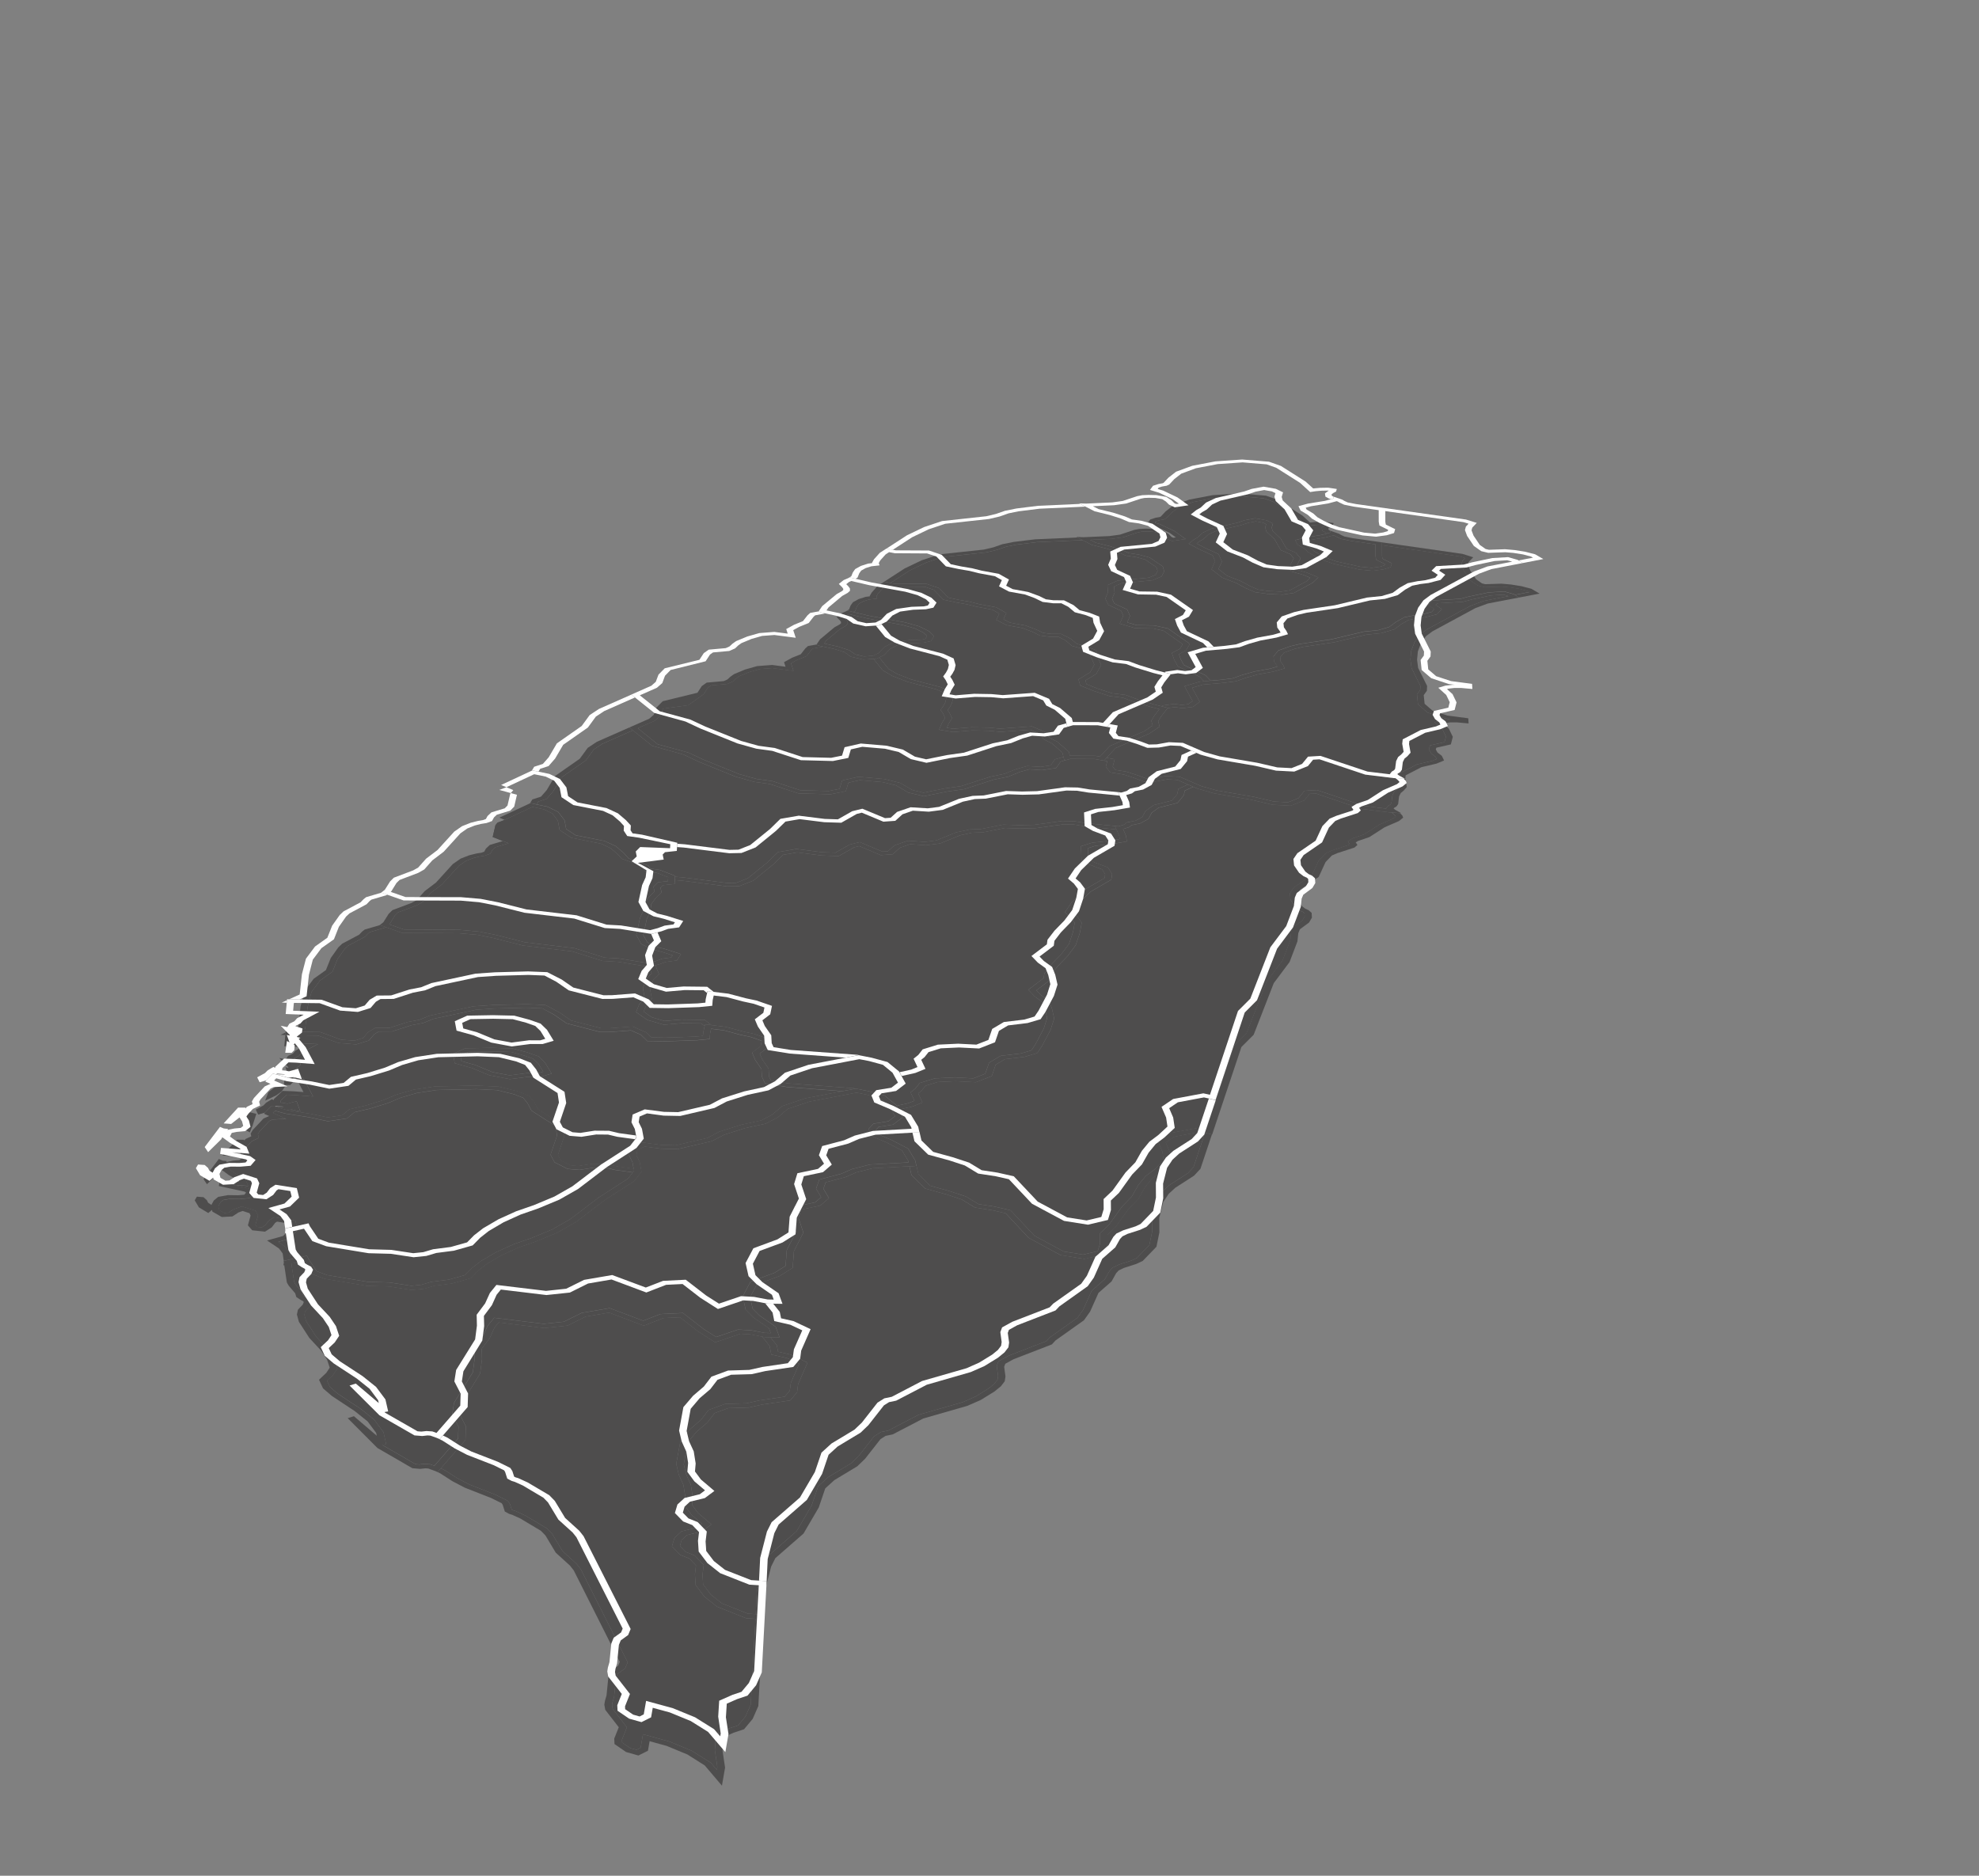 <?xml version="1.0" encoding="utf-8"?>
<!-- Generator: Adobe Illustrator 22.1.0, SVG Export Plug-In . SVG Version: 6.00 Build 0)  -->
<svg version="1.1" id="MAP" xmlns="http://www.w3.org/2000/svg" xmlns:xlink="http://www.w3.org/1999/xlink" x="0px" y="0px"
	 viewBox="0 0 5981.1 5669.3" style="enable-background:new 0 0 5981.1 5669.3;" xml:space="preserve">
<rect x="0" y="0" width="5981.1" height="5669.3" fill="#808080" stroke="none"/>
<style type="text/css">
	.st0{fill:#4E4D4D;}
	.st1{fill:#FFFFFF;}
</style>
<g>
	<polygon class="st0" points="3627.7,3420.6 3549.1,3435.3 3522.9,3453 3534.9,3481.3 3539.6,3512.6 3508.4,3541.5 3482,3561.4 
		3460.6,3587.5 3440.4,3622.8 3410.7,3653.6 3371,3708.8 3346.5,3732 3346.7,3760.6 3337.6,3790.7 3277.4,3804.9 3205,3793.3 
		3108.7,3741.2 3039.2,3666.9 2999.4,3657.9 2946.6,3649.7 2906.5,3625.3 2860.3,3610 2796,3592.2 2754.6,3551.6 2748.5,3525 
		2637.3,3531 2587.7,3543.6 2555.4,3557.7 2495.7,3573.4 2488.7,3593.1 2505.5,3621.1 2478.9,3643.9 2421.1,3656 2413.4,3681 
		2428.1,3725.5 2399.6,3781.4 2395.8,3831.7 2356.5,3856.5 2287.4,3882 2267.1,3920.5 2274.8,3955.2 2295.6,3976.2 2344.5,4010 
		2356.2,4042 2328.2,4041.5 2347.7,4066.2 2351.6,4085.6 2389.2,4094.1 2440.6,4118.5 2412.1,4183.5 2409,4207.9 2388.3,4232.7 
		2303.8,4245.1 2262.8,4254.2 2200.7,4256 2159.8,4271 2138,4299.3 2105.6,4327 2078.8,4358.6 2066.5,4425.7 2073.8,4456.6 
		2087.9,4487.4 2093.6,4524.1 2091.5,4548.3 2109.3,4572.5 2150,4607.3 2121.2,4628.7 2076.2,4639.7 2060.2,4654.4 2054.8,4672.7 
		2071.8,4690.2 2099.5,4701.3 2126.8,4729.8 2123.2,4759.9 2125,4788.7 2147.9,4819.2 2181.6,4846 2260.2,4877.1 2284.1,4878.7 
		2287.5,4810.5 2287.6,4810.1 2308.2,4730.5 2322.3,4702.1 2407.8,4627.6 2452.8,4550.8 2472.8,4492 2503.1,4464.5 2572.4,4422.7 
		2594.5,4401.5 2641.8,4341.2 2662.5,4328.2 2684.9,4323.6 2776.2,4276.1 2777.4,4275.8 2910.6,4237.6 2948.6,4220.8 2987.6,4196.7 
		3004.9,4182.6 3014.7,4170 3016.4,4158.7 3012.4,4128.8 3017.7,4114.4 3048.5,4097.5 3161.2,4054 3172,4042.8 3256.4,3983 
		3273.6,3958.8 3299.3,3901.3 3339,3866.5 3353.3,3841.6 3362.8,3831.3 3382.8,3821.7 3420.7,3809.5 3435.7,3802.4 3473.7,3763.1 
		3482.1,3722.6 3481.9,3678 3482,3677.7 3494.5,3628.4 3512.5,3601.7 3534.6,3581.6 3590.2,3545.9 3607.2,3527.5 3641.9,3423.9 	"/>
	<polygon class="st0" points="2306.3,4894.2 2306.3,4894.1 2306.9,4883.7 	"/>
	<path class="st0" d="M2328.2,4041.5l19.5,24.8L2328.2,4041.5z"/>
	<polygon class="st0" points="3641.9,3423.9 3607.2,3527.5 3590.2,3545.9 3534.6,3581.6 3512.5,3601.7 3494.5,3628.4 3482,3677.7 
		3481.9,3678 3482.1,3722.6 3473.7,3763.1 3435.7,3802.4 3420.7,3809.5 3382.8,3821.7 3362.8,3831.3 3353.3,3841.6 3339,3866.5 
		3299.3,3901.3 3273.6,3958.8 3256.4,3983 3172,4042.8 3161.2,4054 3048.5,4097.5 3017.7,4114.4 3012.4,4128.8 3016.4,4158.7 
		3014.7,4170 3004.9,4182.6 2987.6,4196.7 2948.6,4220.8 2910.6,4237.6 2777.4,4275.8 2776.2,4276.1 2684.9,4323.6 2662.5,4328.2 
		2641.8,4341.2 2594.5,4401.5 2572.4,4422.7 2503.1,4464.5 2472.8,4492 2452.8,4550.8 2407.8,4627.6 2322.3,4702.1 2308.2,4730.5 
		2287.6,4810.1 2287.5,4810.5 2284.1,4878.7 2260.2,4877.1 2307.1,4880.1 2310.4,4813.5 2330.5,4735.2 2343.3,4709.4 2428.5,4635 
		2474.5,4556.3 2494.2,4498.5 2521.5,4473.7 2590.9,4431.8 2614.4,4409.2 2661.2,4349.6 2676.7,4339.8 2698.2,4335.3 2790.4,4287.3 
		2923.3,4249.2 2964.2,4231.3 3005.3,4205.9 3024.8,4190.1 3036.6,4174.8 3038.8,4160.4 3034.9,4131.2 3038.3,4121.9 3063.2,4108.2 
		3179,4063.4 3190.5,4051.1 3276,3990.4 3294.5,3964.4 3320,3907.6 3359.4,3873.1 3373.5,3847.9 3381,3839.8 3396.3,3832.4 
		3434.2,3820.2 3453.7,3811 3495.1,3768.2 3504,3724.9 3503.7,3680.4 3515.8,3632.8 3532,3608.4 3552.4,3589.7 3608.9,3553.3 
		3628.1,3532.6 3662.8,3428.6 	"/>
	<polygon class="st0" points="1165.4,2802 1162.6,2804.1 1117.9,2817.2 1112.8,2821.2 1103.2,2831.2 1051.9,2858.5 1041.7,2868.2 
		1019.9,2899.1 1005,2936.7 967.1,2963.7 941.3,2998.2 929.6,3043.8 922.4,3108.9 901.4,3118.4 967.7,3119.3 1030.5,3142.3 
		1070.9,3145.4 1097.7,3137.1 1112.6,3119.7 1133.8,3107 1177.2,3106.7 1232.5,3089 1267.7,3082.2 1298.7,3069.7 1431.7,3041.5 
		1490.2,3037.5 1590.2,3035 1648,3037.4 1691.2,3060.3 1726.1,3084.5 1817.2,3108 1842.6,3107.9 1912.3,3102.7 1953.8,3120.8 
		1968.8,3135.5 2010.7,3136.2 2101.6,3133.2 2124.5,3131 2125.3,3120.9 2129.6,3101.3 2119.4,3093.1 2062.2,3092.4 2006,3097.2 
		1956,3082.5 1922.3,3059 1932.5,3034.3 1948.3,3016 1942.9,2986.5 1953.7,2958.1 1969.8,2942.2 1961.3,2922.3 1867.6,2907 
		1821.4,2904.4 1729.5,2875.5 1579.5,2857.6 1491.7,2835.2 1442.9,2825.5 1387.3,2820.6 1215.3,2819.6 	"/>
	<path class="st0" d="M863.1,3120.8l-15.4,6.9l14.7,0.6L863.1,3120.8z M2129.6,3101.3l-4.4,19.6L2129.6,3101.3L2129.6,3101.3
		 M1387.3,2820.6L1387.3,2820.6l55.5,4.9l48.8,9.7l87.8,22.4l150,17.9l91.9,28.9l46.2,2.6l-46.2-2.6l-91.9-28.9l-150-17.9
		l-87.8-22.4l-48.8-9.7L1387.3,2820.6 M1153.7,2791.2l-6.7,5.2l-44.8,13.1l-7.8,6.2l-9.1,9.4l-51.1,27.1l-11.7,11.1l-22.8,32.2
		L985,2932l-37,26.3l-27.5,36.7l-12.1,47.1l-4.5,40.6l0.3,0l-0.3,0.2l-2.3,20.5l-32.2,14.6l8.3,0.4l0.9-0.3l22.9,0.3l21-9.5
		l7.2-65.1l11.7-45.6l25.8-34.6l37.9-27l14.9-37.7l21.8-30.9l10.3-9.6l51.3-27.3l9.6-10l5.1-4l44.7-13.1l2.7-2.1l-17.6-6.2
		L1153.7,2791.2"/>
	<polyline class="st0" points="1912.9,2207.4 1820,2248.4 1794.9,2265 1770.8,2298 1696.4,2350.1 1672,2391.7 1652.1,2414.4 
		1627,2422.6 1621.8,2431.1 1655,2438.1 1686.9,2453.6 1706.2,2478.8 1711.3,2505.5 1739.6,2524.3 1827.1,2541.7 1861.4,2557.6 
		1885.4,2578.2 1900.3,2594.5 1959.6,2616 1965.5,2625.1 1993.9,2629.2 2040.5,2647 2040.4,2650 2063.4,2651.8 2197.7,2668.8 
		2225,2668.3 2260.2,2654.5 2320,2606 2351.4,2575.4 2406.7,2565.8 2485.1,2575.8 2524.8,2577.1 2567.8,2552.7 2598.5,2545.2 
		2666.9,2573.9 2683.8,2572.7 2703.3,2555.1 2743.9,2541.1 2795.8,2544.4 2829.9,2540.1 2889.7,2515.9 2930.9,2507 2964.3,2505.8 
		3031.9,2492.4 3080.1,2494 3125.4,2493 3209.6,2481.4 3247.9,2482.2 3284,2488.1 3380,2497.5 3396.2,2492.8 3405.9,2485.6 
		3432.2,2480.4 3452.3,2469.5 3461.8,2451.7 3486.4,2433.5 3542.1,2419.5 3557.9,2400.2 3561.2,2384.4 3590.5,2371.1 3558.3,2357.2 
		3527.7,2355.6 3492.8,2361.8 3458.1,2362.6 3427.3,2351 3396.2,2340.9 3355.8,2334.7 3342.1,2317.4 3346.5,2300.8 3308.6,2294.1 
		3234.5,2293.7 3231.5,2294.6 3217,2298.7 3217,2298.7 3205.9,2301.8 3191.8,2321.4 3149.1,2327.7 3110.6,2325.3 3082.2,2333.3 
		3047.4,2347.4 3002.9,2356.6 2915,2385 2862.3,2392.5 2791.9,2406.7 2744.9,2395.4 2708.4,2373.8 2667.3,2363.9 2598.6,2357.9 
		2564,2365.7 2556.3,2391.4 2509.9,2400.7 2413.3,2398 2326.9,2369.7 2278.8,2363 2222.3,2347.1 2111.2,2302.1 2065.2,2280.4 
		1971.1,2254.3 1970.6,2253.9 1912.9,2207.4 	"/>
	<path class="st0" d="M2040.5,2647l-0.2,3l23.1,1.8l-23.1-1.8L2040.5,2647z M3342.1,2317.4l13.7,17.3l40.4,6.2l31,10.1l30.8,11.7
		l34.7-0.8l35-6.2l30.6,1.5l32.1,14l-29.2,13.3l29.3-13.3l-32.2-14l-30.6-1.5l-35,6.2l-34.7,0.8l-30.8-11.7l-31-10.1l-40.4-6.2
		L3342.1,2317.4 M3308.5,2294.1l-74.1-0.4L3308.5,2294.1l37.9,6.7l-18.6-3.3L3308.5,2294.1 M1902.1,2198.7l-98,43.2l-27.8,18.4
		l-24.2,33l-74.8,52.3l-24.8,42.2l-17.5,20l-26.2,8.5l-7.1,11.7l-4.9,2.3l6.5-3l18.4,3.8l5.2-8.5l25.2-8.2l19.8-22.7l24.4-41.6
		l74.4-52.1l24.1-33l25.1-16.7l92.9-41L1902.1,2198.7"/>
	<polygon class="st0" points="3246.1,2492.2 3214.1,2491.5 3130.7,2503 3081.3,2504.1 3037.1,2502.5 2970.9,2515.6 2937.8,2516.8 
		2901.9,2524.6 2840.9,2549.3 2799,2554.6 2750.9,2551.5 2719.8,2562.3 2698,2582 2662.1,2584.6 2597,2557.2 2581.7,2560.9 
		2535,2587.4 2483.5,2585.7 2409.4,2576.3 2366.9,2583.6 2338.3,2611.5 2276.7,2661.6 2234.1,2678.3 2197.2,2679 2195.7,2678.8 
		2060.3,2661.6 2039.7,2660 2039,2671.6 2003.4,2675.5 1996.4,2682.5 1999.4,2697.7 1981.7,2714.4 1968.3,2732.8 1965.6,2753.8 
		1954.9,2777.5 1944.3,2825.9 1956.6,2848.2 1980.1,2860.7 2008.6,2867.8 2058.1,2883.5 2045.7,2902.8 2012.5,2907.2 1992.6,2914.4 
		1980.5,2917.7 1992,2944.4 1974,2962.3 1964.3,2988 1969.9,3018.6 1952.9,3038.4 1945.1,3057.3 1969.8,3074.5 2008.3,3085.8 
		2058.7,3081.5 2130.2,3082.5 2150.2,3098.4 2194,3103.8 2246.4,3117.9 2278.8,3124.9 2325.2,3141 2319.9,3166.5 2296.2,3184.6 
		2303.5,3201.8 2322.9,3229.9 2324.3,3253.8 2329.9,3265.9 2381.6,3274.4 2582.2,3289.4 2625.7,3298 2673.8,3311.2 2708.3,3339.6 
		2709.7,3342.2 2744.9,3334.4 2763.7,3326.8 2752,3301.6 2766.3,3290.1 2779.5,3273.3 2825.3,3259.2 2886.5,3256.4 2941.5,3259.3 
		2977.7,3245.2 2989.2,3211.9 3024.3,3191.1 3086,3183.8 3116.9,3174.7 3128.9,3157.1 3154.6,3108.5 3164.6,3076.8 3158.4,3049 
		3150.2,3028.3 3127.1,3011.6 3107.7,2991.4 3154.3,2956.3 3156.2,2942.4 3177.2,2915.2 3207.1,2884.5 3230.8,2852.9 3243.1,2816.2 
		3248,2789 3236,2772.8 3218.2,2757.5 3239,2727 3278.4,2688.7 3338.4,2653.9 3340.2,2642.3 3330.8,2627.5 3293.7,2613.6 
		3268.7,2599 3266.9,2557.7 3300.5,2547 3351.9,2541.5 3384,2535.9 3382.8,2526.4 3374.3,2507 3280,2497.7 	"/>
	<path class="st0" d="M2744.9,3334.4l-35.3,7.8v0L2744.9,3334.4z M2582.2,3289.4l27.1,5.3l16.4,3.2L2582.2,3289.4 M1980.5,2917.7
		l-18.2,4.8l-1-0.2l8.5,19.8l-16,16l-10.8,28.4l5.4,29.4l-15.8,18.3l-10.2,24.7l33.7,23.5l50,14.7l56.2-4.8l57.2,0.8l10.2,8.1l0,0
		l1.2-5.2l14.7,1.8l48.5,6l-43.8-5.4l-20-15.9l-71.5-0.9l-50.4,4.3l-38.5-11.3l-24.7-17.2l7.8-19l17-19.8l-5.6-30.6l9.7-25.7
		l17.9-17.9L1980.5,2917.7 M3338.4,2653.9l-60,34.8l0.7-0.4L3338.4,2653.9 M3247.9,2482.2l-38.3-0.8l-84.3,11.6l-45.3,1l-48.2-1.7
		l-67.6,13.4l-33.4,1.2l-41.1,8.9l-59.8,24.2l-34.1,4.4l-51.9-3.3l-40.6,14l-19.5,17.6l-16.9,1.2l-68.3-28.7l-30.8,7.5l-43,24.4
		l-39.7-1.3l-78.3-9.9l-55.4,9.5L2320,2606l-59.8,48.5l-35.2,13.8l-27.3,0.5l-134.3-17l-23.1-1.8l-1.3,21.6l0.7-11.6l20.6,1.6
		l135.4,17.2l1.5,0.2l36.9-0.7l42.6-16.7l61.6-50.1l28.5-27.9l42.5-7.3l74.1,9.4l51.5,1.7l46.7-26.5l15.3-3.7l65.1,27.4l35.9-2.6
		l21.8-19.7l31.1-10.7l48.2,3.1l41.9-5.4l61-24.7l35.8-7.7l33.1-1.2l66.2-13.1l44.2,1.5l49.4-1.1l83.5-11.5l32,0.7l33.8,5.5
		l94.3,9.3l8.5,19.4l1.3,9.5l-1.3-9.5l-12.8-29.3l9.6,0.5l0.4-0.1l-96-9.4L3247.9,2482.2"/>
	<polygon class="st0" points="3606.5,2378.2 3581,2389.8 3578,2403.6 3558.9,2426.9 3501.5,2441.4 3481.1,2456.5 3471.1,2475.1 
		3445.5,2489 3420.5,2494 3411.7,2500.5 3394.3,2505.6 3403.3,2526.5 3405.6,2543.3 3358.9,2551.3 3310.4,2556.5 3287.9,2563.7 
		3289.3,2596 3307.2,2606.5 3348.4,2621.9 3361.2,2642.2 3358.7,2658.8 3296.3,2695.1 3258.1,2732.2 3241.1,2757.4 3254.8,2769.2 
		3269.3,2788.7 3263.9,2818.8 3251.3,2856.7 3226.4,2889.8 3196.5,2920.6 3177.1,2945.9 3175.1,2960.9 3132.1,2993.3 3145.1,3006.8 
		3170,3024.9 3179.4,3048.7 3186.1,3078.4 3175.3,3112.3 3149.2,3161.6 3134.9,3182.8 3095.7,3194.4 3037.2,3201.3 3009.4,3217.8 
		2997.5,3252.3 2949.6,3270.9 2888.8,3267.7 2833.9,3270.3 2797.1,3281.6 2785.2,3296.6 2775,3304.8 2787.8,3332.2 2757.3,3344.5 
		2716,3353.7 2728.5,3376.7 2699.5,3399 2655.8,3405.9 2647.6,3414.8 2652.8,3427.7 2693.1,3444.8 2744.5,3471.3 2766.1,3507.1 
		2768.6,3518.5 2775.6,3549.1 2811,3583.7 2869.5,3599.9 2919.4,3616.4 2957.1,3639.3 3005,3646.7 3054,3657.9 3126,3734.7 
		3214.6,3782.5 3273.3,3791.9 3317.6,3781.5 3324.7,3758.1 3324.6,3727.4 3351.4,3702 3390.8,3647.2 3420.5,3616.6 3440.3,3581.7 
		3462.7,3554.5 3490,3534 3517.4,3508.5 3513.4,3481.2 3499.6,3448.9 3534.7,3425.1 3625.9,3408.2 3645.7,3412.7 3730.5,3159.4 
		3767.8,3122.2 3828.5,2967 3828.8,2966.6 3876.5,2903 3899.8,2842 3902.5,2816.9 3908.4,2803 3936.2,2782.4 3943.3,2770.5 
		3942.7,2760.3 3938.7,2756.8 3928.9,2752.4 3915.5,2741.9 3900.4,2719.8 3898.5,2700.1 3910.4,2682.6 3965.5,2645 3985.8,2600.9 
		4007.6,2578.3 4028.6,2569.5 4076.6,2554 4079.5,2551.5 4073.7,2542.9 4088.6,2533.8 4122.8,2522 4168.5,2492.7 4211,2474.3 
		4218.6,2468.1 4218,2466.7 4213.3,2461.9 4207.1,2456.7 4205.7,2455.9 4200.8,2455.5 4115.1,2444.9 3977,2398.3 3957.9,2399.4 
		3942.2,2418.8 3901,2435.3 3846.1,2432.3 3782.9,2417.5 3669.5,2397.9 3618.8,2383.5 	"/>
	<path class="st0" d="M4216.4,2447.4l0.2,0.1l0.9,0.5L4216.4,2447.4z M3590.5,2371.1l-29.3,13.3l-3.4,15.8l-15.8,19.3l-55.6,14
		l-24.6,18.2l-9.6,17.9l-20.1,10.8l-26.4,5.3l-9.6,7.2l-16.3,4.7l-0.4,0.1l-9.6-0.5l12.8,29.3l1.3,9.5l-32.2,5.6l-51.3,5.5
		l-33.6,10.8l1.8,41.3l25,14.5l37.1,13.9l9.4,14.8l-1.8,11.6l-59.3,34.4l-0.7,0.4L3239,2727l-20.7,30.5l17.8,15.3l12,16.2l-4.9,27.2
		l-12.3,36.7l-23.8,31.6l-29.9,30.8l-20.9,27.2l-1.9,13.8l-46.6,35.2l19.3,20.1l23.1,16.8l8.2,20.7l6.3,27.9l-10,31.6l-25.7,48.6
		l-12,17.6l-31,9.1l-61.6,7.3l-35.1,20.8l-11.5,33.3l-36.2,14.1l-55-2.9l-61.2,2.8l-45.8,14.1l-13.2,16.8l-14.3,11.5l11.7,25.2
		l-18.8,7.6l-35.3,7.8l6.3,11.4l41.3-9.2l30.5-12.3l-12.7-27.4l10.1-8.2l11.9-15l36.8-11.3l54.8-2.5l60.8,3.2l47.9-18.7l11.9-34.5
		l27.8-16.5l58.5-6.9l39.2-11.6l14.3-21.2l26.1-49.4l10.8-33.9l-6.7-29.6l-9.4-23.9l-24.9-18.1l-13-13.5l43-32.5l2-15l19.4-25.3
		l29.9-30.8l24.9-33.1l12.6-37.9l5.4-30.2l-14.5-19.5l-13.7-11.8l17-25.2l38.2-37.1l62.4-36.3l2.5-16.6l-12.9-20.3l-41.1-15.4
		l-18-10.4l-1.4-32.3l22.5-7.2l48.5-5.2l46.7-8l-2.3-16.8l-9-20.9l17.4-5.1l8.8-6.6l25-5l25.6-13.9l9.9-18.6l20.4-15.1l57.4-14.5
		l19.2-23.4l2.9-13.8l25.6-11.6l12.3,5.4l50.7,14.3l113.4,19.6l63.2,14.8l54.9,3l41.1-16.4l15.8-19.4l19.1-1.1l138.1,46.6l85.7,10.6
		l4.9,0.3l1.4,0.8l6.2,5.2l4.6,4.8l0.6,1.5l-7.6,6.2l-42.5,18.4l-45.7,29.3l-34.2,11.8l-14.9,9.1l5.8,8.6l-2.9,2.5l-48,15.4l-21,8.8
		l-21.8,22.6l-20.3,44l-55.1,37.7l-11.9,17.5l2,19.7l15,22.2l13.4,10.4l9.8,4.5l4,3.5l0.6,10.2l-7.1,11.9l-27.8,20.5l-6,14
		l-2.7,25.1l-23.3,61l-47.7,63.6l-0.3,0.4l-60.7,155.2l-37.3,37.2l-84.9,253.2l-19.8-4.5l-91.1,16.9l-35.2,23.8l13.8,32.3l4,27.3
		L3490,3534l-27.3,20.5l-22.4,27.2l-19.8,34.9l-29.6,30.6l-39.5,54.8l-26.8,25.4l0.2,30.7l-7.1,23.5l-44.2,10.4l-58.7-9.4
		l-88.6-47.8l-72-76.8l-49-11.2l-47.9-7.4l-37.7-22.9l-49.9-16.5l-58.5-16.2l-35.3-34.6l-7.1-30.6l-2.4-11.4l3.6,16.7l-21.2,1.2
		l6.2,26.7l41.4,40.5l64.3,17.8l46.2,15.3l40.2,24.4l52.8,8.2l39.8,9.1l69.5,74.3l96.4,52.1l72.3,11.7l60.2-14.2l9.1-30.1l-0.2-28.6
		l24.5-23.2l39.7-55.2l29.8-30.8l20.1-35.4l21.4-26l26.4-19.9l31.2-28.9l-4.6-31.3l-12-28.3l26.2-17.7l78.7-14.6l14.2,3.2l20.9,4.7
		l0,0l88.3-264.3l37.1-37.1l60.7-155.9l47.6-63.7l0.3-0.4l23.7-62.2l2.6-24.9l5-11.8l27.4-20.2l8.8-14.8l-0.9-14.7l-8.9-7.8
		l-10.3-4.7l-10-7.8l-13.1-19.3l-1.7-16.2l9.8-14.5l55.6-38.1l20.7-44.9l19.3-20.1l16.9-7.2l51-16.5l9.2-8l-5.3-7.7l7-4.3l34.4-11.8
		l46.2-29.7l43.3-18.8l12.6-10.3l-2.6-6.5l-6.1-6.3l-1-0.8l-29.7-1.9l-85.7-10.6l-138.1-46.6l-19.1,1.1l-15.8,19.4l-41.1,16.4
		l-54.9-3l-63.2-14.8l-113.4-19.6l-50.7-14.3l-19.7-8.6L3590.5,2371.1"/>
	<polygon class="st0" points="1544,3179.4 1485.2,3178 1416.2,3179 1391.5,3190.2 1394.6,3207.2 1436.4,3218.8 1488.6,3240.3 
		1540.2,3250.1 1592.6,3243.3 1626.6,3243.5 1641.8,3239.1 1627.3,3215.2 1611.7,3200 1583.9,3190.1 	"/>
	<path class="st0" d="M1540.7,3261.6l-61.7-11.7l-53.5-22.1l-51.1-14.3l-5.3-28.4l37.4-16.8l77.5-1.2l64.1,1.6l46.3,12.4l33.3,11.8
		l19.4,18.9l20.1,33.1l-33.3,9.8l-36.9-0.2L1540.7,3261.6z M1639.4,3047.7l-48.5-2l-97.4,2.5l-54.6,3.7l-128.1,27.2l-31.3,12.7
		l-36.2,6.9l-58.3,18.8l-40.1,0.3l-13.7,8.1l-16.1,18.9l-38.2,11.8l-53.5-4.1l-61.7-22.6l-76-1.1l-1.4,0.5l-0.5,0l-2.1,23.2
		l79.2,3.2l-48.9,26l-8.4,9.4l-14.3,7l-0.8,1.3l21.3,7l-1.7,12.4l-15.4,12l1.3,1.6l9.6,2l-5.3,3.1l21,25.4l27.1,51.2l-56.9-4.5
		l-22.1-0.9l-18.3,17.2l-0.8,6.8l10.2,1l10.6,2.2l27.4-7.6l11.4,31.4l-25.4-6.4l-14.6,2.1l1.6,0.5l68.9,10.6l52.2,10.9l43.5-6.4
		l21.8-18.1l49.3-11.3l53.4-16.4l39.8-16.7l51.4-14.9l64.8-9.8l123.1-2.6l68.6,3.1l58.2,14.3l34.1,13.5l16.1,20.4l10.9,20.3
		l74.4,47.5l5.1,33.9l-19.2,56.9l8.9,16.8l29.1,14.6l23.6,2l42.8-6.6l43.6,0.4l30.2,7.3l51,7.1l-3.8-20.3l-10.2-20.4l3.6-23.4
		l36.5-15.5l57.8,7.6l43.1,1l95.5-22.1l36.4-19.1l67.1-21.1l59.7-12.9l32.7-17.1l30.6-26.2l70.5-23.7l111.6-21.2l-167.5-12.6
		l-66.6-11l-9.4-20.2l-1.4-23.2l-18.8-27.4l-9.4-22.1l25.7-19.7l3.4-16l-32.5-11.4l-31.6-6.8l-50.3-13.5l-38.6-4.8l-3.1,13.7
		l-1.3,17.2l-39.6,3.9l-93.1,3.1l-56-0.9l-19.3-19l-29.9-13l-61.9,4.6l-31.6,0.1l-101.2-26.1l-37.8-26.3L1639.4,3047.7"/>
	<path class="st0" d="M1901.3,3491.8l10.2,20.4l3.8,20.3l-3.8-20.3L1901.3,3491.8z M863.9,3280.7l-31.8,4.3l-21,16.1l-9.8,25.6
		l34-16.2l16-11.8L863.9,3280.7 M1391.5,3190.2l24.8-11.1l69-1.1l58.8,1.5l39.9,10.7l27.8,9.9l15.6,15.2l14.5,23.9l-15.2,4.4
		l-34.1-0.2l-52.4,6.8l-51.6-9.7l-52.2-21.5l-41.8-11.7L1391.5,3190.2 M1548.1,3168.7l-64.1-1.6l-77.5,1.2l-37.4,16.8l5.3,28.4
		l51.1,14.3l53.5,22.1l61.7,11.7l56.2-7.2l36.9,0.2l33.3-9.8l-20.1-33.1l-19.4-18.9l-33.3-11.8L1548.1,3168.7 M830.1,3344.5l4-2.2
		l19.7,2l3.7,0.8l-3.1,0.4L830.1,3344.5 M1648,3037.4l-57.8-2.4l-100,2.5l-58.5,3.9l-133,28.2l-31.1,12.6l-35.2,6.7l-55.3,17.8
		l-43.4,0.3l-21.2,12.6l-14.9,17.4l-26.8,8.3l-40.4-3.1l-62.8-22.9l-66.3-1l-22.9-0.3l-0.9,0.3l-8.3-0.4l-5.9-0.3l-0.3,3.1l-0.7,7.6
		l-3.1,33.9l54.4,2.2l-20,10.6l-8.2,9.2l-15.2,7.4l-6.3,10.2l-19.8-4l27.8,28.3l-1.5,1.1l-7.9-1.7l8.1,22.5l-7.9-4.3l-5,35.7l19.3,0
		l7.8-7.7l1.4-14.9l-3.1-1.7l3.4-4.3l12,14.5l18.7,35.4l-27.1-2.2l-36-1.4l-26.6,24.9l-0.3,3.1l-5.4-2.9l-17.2,10.4l-8.6,8.6
		l-23.1,12.5l7.4,15l20.6-5.9l19.5-20.3l47.1,12.9l14.6-2.1l25.4,6.4l-11.4-31.4l-27.4,7.6l-10.6-2.2l-10.2-1l0.8-6.8l18.3-17.2
		l22.1,0.9l56.9,4.5l-27.1-51.2l-21-25.4l5.3-3.1l-9.6-2l-1.3-1.6l15.4-12l1.7-12.4l-21.3-7l0.8-1.3l14.3-7l8.4-9.4l48.9-26
		l-79.2-3.2l2.1-23.2l0.5,0l1.4-0.5l76,1.1l61.7,22.6l53.5,4.1l38.2-11.8l16.1-18.9l13.7-8.1l40.1-0.3l58.3-18.8l36.2-6.9l31.3-12.7
		l128.1-27.2l54.6-3.7l97.4-2.5l48.5,2l35.4,18.7l37.8,26.3l101.2,26.1l31.6-0.1l61.9-4.6l29.9,13l19.3,19l56,0.9l93.1-3.1l39.6-3.9
		l1.3-17.2l3.1-13.7l38.6,4.8l50.3,13.5l31.6,6.8l32.5,11.4l-3.4,16l-25.7,19.7l9.4,22.1l18.8,27.4l1.4,23.2l9.4,20.2l66.6,11
		l167.5,12.6l40.2-7.7l22.7,4.5l-27.1-5.3l-200.6-15l-51.6-8.5l-5.6-12.1l-1.4-23.9l-19.4-28.1l-7.3-17.2l23.7-18.2l5.4-25.4
		l-46.4-16.2l-32.4-7l-52.4-14l-48.5-6l-14.7-1.8l-1.2,5.2l-4.4,19.6l-0.8,10.1l-22.9,2.3l-90.9,3l-41.9-0.7l-15-14.8l-41.5-18.1
		l-69.6,5.2l-25.5,0.1l-91.1-23.5l-34.9-24.2L1648,3037.4"/>
	<polygon class="st0" points="1609,2438.8 1523.1,2479 1503.8,2486.2 1497.4,2493.9 1489.1,2529.7 1537.1,2548.7 1496.6,2560.9 
		1488.2,2568.8 1481.9,2580.1 1465.7,2586 1448.1,2588.9 1430.1,2593.5 1407.8,2602.2 1386.7,2617 1336.3,2672.5 1301.7,2698.8 
		1277.5,2726.1 1259.1,2736.4 1203,2757.6 1193.9,2766.6 1178,2792.2 1176.2,2793.6 1221,2809.4 1387.8,2810.3 1447.3,2815.6 
		1499.8,2826 1585.6,2847.8 1736.5,2865.8 1827.1,2894.3 1870.4,2896.7 1958.5,2911.1 1962.9,2909.9 1980.9,2905.2 2001.9,2897.5 
		2028.7,2894 2032.9,2887.4 1998.9,2876.6 1968.2,2869 1937.8,2852.9 1923,2825.9 1934.2,2774.8 1945,2751.2 1947.5,2729.9 
		1962.6,2709.4 1978.1,2695 1975,2679.9 1988.4,2666.5 2018.6,2663.2 2019.4,2651.2 1985.3,2638.2 1949.4,2633 1938.7,2616.6 
		1879.4,2595.7 1866.7,2581.8 1845.1,2563.3 1816.4,2550 1726.9,2532.2 1691.2,2508.4 1685.9,2480.3 1669.2,2458.5 1643.7,2446.1 	
		"/>
	<path class="st0" d="M1221,2809.4l-44.9-15.8l1.9-1.4l15.8-25.5l9.2-9l56.1-21.2l18.4-10.3l24.2-27.3l34.6-26.2l50.4-55.6
		l21.1-14.8l22.3-8.8l18-4.5l17.6-2.9l16.2-5.9l6.3-11.3l8.4-7.8l40.5-12.3l-48-19l8.3-35.7l6.4-7.8l19.3-7.2l86-40.1l34.7,7.3
		l25.5,12.4l16.7,21.8l5.4,28.1l35.6,23.8l89.5,17.7l28.7,13.3l21.6,18.5l12.7,13.9l59.2,20.9l10.7,16.4l35.9,5.2l34.1,13l-0.8,12
		l-30.2,3.3l-13.3,13.4l3.1,15l-15.5,14.5l-15.1,20.5l-2.5,21.2l-10.8,23.6l-11.2,51.1l14.8,27l30.4,16.1l30.7,7.6l33.9,10.8
		l-4.2,6.5l-26.8,3.6l-20.9,7.7l-18,4.7l-4.4,1.2l-88.1-14.4l-43.3-2.4l-90.6-28.5l-150.9-18l-85.8-21.8l-52.4-10.4l-59.6-5.2
		L1221,2809.4z M1603.4,2427.3l-6.5,3l-87.8,41l37,15.4l-9.1,11.1l-8.3,35.4l-8.3,8.5l-40.1,12.1l-11.6,10.9l-5.2,9.3l-8.6,3.2
		l-15.4,2.5l-21.7,5.4l-25.8,10.1l-23.6,16.5l-50.6,55.7l-34.2,25.9l-24.1,27l-15.3,8.6l-58.1,21.9l-11.5,11.3l-16,25.4l-4.8,3.8
		l-5.9,4.6l17.6,6.2l49.9,17.7l172,0.9h0l55.5,4.9l48.8,9.7l87.8,22.4l150,17.9l91.9,28.9l46.2,2.6l93.6,15.3l1,0.2l18.2-4.8
		l12.1-3.2l19.8-7.2l33.2-4.4l12.4-19.3l-49.5-15.7l-28.6-7.1l-23.5-12.4l-12.2-22.3l10.5-48.4l10.8-23.8l2.6-21l13.4-18.3
		l17.8-16.7l-3.1-15.2l7-7.1l35.6-3.9l1.3-21.6l0.2-3l-46.7-17.8l-28.3-4.1l-6-9.1l-59.2-21.5l-14.9-16.3l-24-20.6l-34.3-15.9
		l-87.5-17.3l-28.3-18.8l-5.1-26.6l-19.3-25.2l-32-15.5l-33.2-6.9L1603.4,2427.3"/>
	<polygon class="st0" points="3271.9,1632.6 3134.1,1638.6 3071.3,1646.3 3040.6,1652.4 3013.6,1661.9 2981.5,1669.4 2849.5,1683.6 
		2799.5,1700.2 2749.7,1724 2691.1,1762.1 2700.4,1763.9 2800.2,1764.7 2838.4,1777.6 2866,1806.2 2897.9,1813 2930.2,1818.5 
		2959.2,1825.9 3010.6,1835.5 3041.4,1852.8 3032.9,1871.5 3052.6,1881.9 3099.2,1890.5 3131.8,1902.7 3152.5,1912.8 3176,1915.8 
		3207.2,1916 3236.1,1930.7 3254.2,1945.8 3284.1,1953.8 3313.3,1965.4 3316.2,1984 3328.1,2009.6 3313.3,2036.8 3280.5,2056.6 
		3283.6,2067.7 3317.4,2081.3 3360.7,2095.3 3402,2100.4 3433.1,2112.1 3485.9,2128.5 3510.8,2134.8 3512.7,2132.5 3548.4,2127.4 
		3572.4,2130.7 3591.6,2128.2 3604.2,2118.7 3579.9,2073.9 3626.1,2060.3 3639,2059.2 3626.4,2045.9 3559.8,2014.1 3548.5,1993.1 
		3541.6,1973.4 3565.9,1961 3574.5,1947 3516.9,1906.5 3485,1899.5 3430.5,1898.6 3384.2,1885 3394.9,1861 3388.5,1846.3 
		3349.7,1828.1 3340.6,1809 3348.6,1790.1 3346.9,1768.7 3378,1754.7 3472.1,1745.9 3492.6,1737.2 3498.5,1725.8 3495.3,1714.6 
		3460.9,1691.2 3433.6,1683.8 3403.2,1679.5 3378.9,1669 3346,1658.5 3299.9,1647 	"/>
	<path class="st0" d="M3512.7,2132.5l-1.9,2.3l0,0L3512.7,2132.5z M3548.4,2127.4l23.9,3.3l0,0L3548.4,2127.4 M3541.6,1973.4
		l6.8,19.7l11.3,21l66.6,31.8l12.6,13.3h0l-12.6-13.3l-66.6-31.8l-11.3-21L3541.6,1973.4 M2661.5,1765.2l-0.6,0.4h0L2661.5,1765.2
		 M3256.1,1624.5L3129,1630l-65,7.9l-34.6,6.9l-26.8,9.4l-29.3,6.9l-133.4,14.3l-54.2,18l-51.4,24.6l-62.2,40.3l28.4,5.5l-9.3-1.8
		l58.6-38l49.9-23.9l50-16.6l132-14.2l32-7.6l27.1-9.4l30.7-6.2l62.7-7.7l137.8-6L3256.1,1624.5 M3279,1623.5l-4.5,0.2l0.1,0
		L3279,1623.5L3279,1623.5"/>
	<path class="st0" d="M3592.6,1643.2l15.3-12.1l12-6.8l15.1-14.1l27-12.6l77.8-17.8l21-7.2l32.8-6.1l33.7,6l20,9.8l-3.8,12.7
		l2.9,9.7l10.7,10.1l13,12.1l18.4,31.8l27.9,11.8l14.3,17.1l-11.2,21.5l1.6,13.4l29.4,8.5l33.8,14l-17.3,16.7L3911,1792l-34.3,5.2
		l-45.2-2l-38.3-5.4l-29.6-12.8l-27.2-14.8l-42.8-16.5l-32-25l11.1-24.3l-8.1-18l-40-18.3L3592.6,1643.2z M3746.4,1499.9l-75.3,5.1
		l-65.6,12.5l-44.2,16.1l-21.2,16.6l-14.9,16l-7.9,3.8l-14.3,2.5l-9.8,3.2l-2.9,4l16.5,5l43.3,20.7l33.2,23.8l-41.6,6l-17.3-8.1
		l-9.2-9.3l-11.1-7.2l-20.5-3.7l-19.3-0.5l-14,0.6l-10.8,2l-44.3,14.7l-36.3,5l-64,2.8l17,8.7l44.3,11.1l35.3,11.3l21.2,9.2l27.9,4
		l33.8,9.1l40,27.1l4.2,14.9l-7.8,15.2l-27.9,11.8l-93.8,8.8l-22,9.9l1.6,18.8l-7.7,18l6.9,14.6l38.9,18.2l8.5,19.4l-8.6,19.4
		l28.5,8.3l53.2,0.9l41.6,9.2l66.3,46.6l-12.1,19.9l-21.2,10.8l5.3,15.3l9.6,17.7l65.3,31.1l15.5,16.4l33.6-2.9l33.7-4.4l27-9.7
		l37.3-10.6l47.8-8.7l22.3-6.4l-1.8-3.8l-8.1-11.5l-1.6-15.7l15.1-18l37.5-13l28.8-6.7l93.6-13.8l97.2-23.1l44.4-4.5l33.2-9.7
		l21.1-15.5l24.2-13.5l29.6-6l24.2-3l29.3-7.5l7.9-8.6l-18.9-12.6l14-13.6l83.1-4.6l25.2-6.8l60.9-12.7l47.7-2.8l29.8,8.7l2.1,1.4
		l43.3-8.3l-5.9-3.4l-24.4-6.4l-29-4.6l-24-2l-51.9,1.7l-20.9-5.1l-22.5-15.8l-20.2-30.3l-6.5-17.7l2.9-10.6l8.2-8.6l-15-4.7
		l-236.1-33.9l0,32.7l1.4,8l28.1,13.9l-3.5,11.8l-22.2,6.6l-31.9,4.3l-40.9-3.9l-79-17.6l-23.7-8.4l-27.7-12.6l-21.7-12.3
		l-12.9-11.7l-21.8-13l-6.3-13.2l28.5-7.7l50.9-8.1l18.7-4.9l-5.8-2l-10.9-5.9l-1.4-9.7l9.2-6.9l2.3-1.2l-2.7-0.4l-19.3,0.3
		l-17.8,1.6l-16.2,2.5l-30.5-27.9l-71.7-45.7l-29-10.3L3746.4,1499.9"/>
	<polygon class="st0" points="4157,1636.4 4157,1636.4 4176.7,1639.2 4176.8,1680.8 4176.7,1648.1 4412.9,1682.1 4427.8,1686.8 
		4419.7,1695.4 4416.8,1706 4423.3,1723.7 4443.6,1754 4466,1769.9 4486.9,1774.9 4538.8,1773.2 4562.8,1775.3 4591.8,1779.9 
		4616.1,1786.3 4622,1789.8 4578.7,1798.1 4590.7,1806.1 4653,1794.1 4628.4,1779.6 4598.2,1771.7 4566.5,1766.6 4537.7,1764.1 
		4489.1,1765.7 4479,1763.3 4461.5,1751 4442.7,1722.9 4436.7,1706.8 4438.9,1698.6 4452.5,1684.3 4420.1,1674.1 	"/>
	<polygon class="st0" points="3745.1,1491.3 3664.3,1496.7 3594.2,1510.1 3545.8,1527.8 3522.7,1545.8 3508.3,1561.2 3505.1,1562.7 
		3492.3,1564.9 3476.3,1570.2 3466.9,1582.7 3494.5,1591.2 3534.6,1610.4 3553.8,1624.2 3546,1625.4 3540.7,1622.9 3532.1,1614.2 
		3516.2,1603.9 3486.4,1598.5 3463,1597.8 3443.8,1598.6 3428.5,1601.4 3384.9,1615.9 3353.4,1620.2 3279,1623.5 3274.6,1623.7 
		3274.5,1623.7 3253.1,1622.9 3256.1,1624.5 3271.9,1632.6 3299.9,1647 3346,1658.5 3378.9,1669 3403.2,1679.5 3433.6,1683.8 
		3460.9,1691.2 3495.3,1714.6 3498.5,1725.8 3492.6,1737.2 3472.1,1745.9 3378,1754.7 3346.9,1768.7 3348.6,1790.1 3340.6,1809 
		3349.7,1828.1 3388.5,1846.3 3394.9,1861 3384.2,1885 3430.5,1898.6 3485,1899.5 3516.9,1906.5 3574.5,1947 3565.9,1961 
		3541.6,1973.4 3548.5,1993.1 3559.8,2014.1 3626.4,2045.9 3639,2059.2 3658.6,2057.5 3643.1,2041.2 3577.8,2010.1 3568.2,1992.4 
		3562.9,1977 3584.1,1966.2 3596.2,1946.2 3529.9,1899.7 3488.3,1890.5 3435.1,1889.6 3406.6,1881.2 3415.2,1861.8 3406.7,1842.5 
		3367.8,1824.2 3360.9,1809.6 3368.6,1791.6 3367,1772.8 3389,1762.9 3482.8,1754.1 3510.6,1742.3 3518.5,1727.1 3514.3,1712.1 
		3474.3,1685 3440.5,1675.9 3412.6,1671.9 3391.4,1662.7 3356.1,1651.4 3311.8,1640.3 3294.8,1631.6 3358.8,1628.8 3395.1,1623.8 
		3439.4,1609.1 3450.2,1607 3464.2,1606.5 3483.5,1607 3504,1610.7 3515.1,1617.9 3524.3,1627.3 3541.6,1635.4 3583.2,1629.4 
		3550,1605.5 3506.7,1584.8 3490.2,1579.8 3493.2,1575.8 3503,1572.6 3517.3,1570.1 3525.3,1566.3 3540.2,1550.3 3561.4,1533.6 
		3605.6,1517.5 3671.2,1505 3746.4,1499.9 3819,1506.1 3848,1516.4 3919.7,1562.1 3950.1,1590.1 3966.3,1587.6 3984.1,1586 
		4003.5,1585.7 4006.2,1586.1 4003.9,1587.3 3994.7,1594.3 3996.1,1604 4007,1609.9 4012.8,1611.9 3994.2,1616.8 4020.2,1610 
		4019.9,1603.9 4039.8,1610.7 4039.8,1610.7 4020,1603.9 4015.3,1601.3 4014.7,1597.1 4019.9,1593.1 4028.3,1588.7 4030.4,1581 
		4004.6,1576.9 3980.8,1577.3 3960.2,1579.1 3959.2,1579.2 3936.4,1558.3 3862.7,1511.4 3861.8,1510.8 3826.1,1498.1 	"/>
	<polygon class="st0" points="3795.5,1575.8 3771.9,1580.2 3750.7,1587.4 3674.8,1604.8 3651.6,1615.6 3637,1629.4 3624.2,1636.6 
		3616.5,1642.8 3638.9,1654.6 3682.7,1674.6 3692.9,1697.2 3682.5,1719.9 3708.6,1740.3 3749.8,1756.2 3777.9,1771.5 3802.3,1782 
		3833.6,1786.3 3872.6,1788 3898.4,1784.1 3949.8,1756.2 3960,1746.3 3939.3,1737.7 3901.9,1727 3899.5,1707.4 3910,1687.3 
		3899.7,1675 3871,1662.7 3851.6,1629.2 3839.5,1617.9 3827.4,1606.5 3823.7,1594.2 3826.7,1584.5 3816.8,1579.6 	"/>
	<path class="st0" d="M3872.6,1788l-39-1.7l-31.3-4.4l-24.4-10.5l-28.1-15.2l-41.2-15.9l-26.1-20.4l10.4-22.7l-10.2-22.6l-43.8-20
		l-22.4-11.8l7.7-6.2l12.7-7.2l14.7-13.7l23.1-10.8l76-17.4l21.2-7.2l23.6-4.4l21.3,3.8l9.9,4.8l-2.9,9.7l3.7,12.3l12.1,11.4
		l12.1,11.2l19.4,33.6l28.7,12.2l10.3,12.3l-10.5,20.1l2.4,19.6l37.4,10.7l20.7,8.6l-10.2,9.9l-51.4,27.9L3872.6,1788z
		 M3793.6,1566.5l-32.8,6.1l-21,7.2l-77.8,17.8l-27,12.6l-15.1,14.1l-12,6.8l-15.3,12.1l31.9,16.8l40,18.3l8.1,18l-11.1,24.3l32,25
		l42.8,16.5l27.2,14.8l29.6,12.8l38.3,5.4l45.2,2l34.3-5.2l55.9-30.4l17.3-16.7l-33.8-14l-29.4-8.5l-1.6-13.4l11.2-21.5l-14.3-17.1
		l-27.9-11.8l-18.4-31.8l-13-12.1l-10.7-10.1l-2.9-9.7l3.8-12.7l-20-9.8L3793.6,1566.5"/>
	<polygon class="st0" points="2485.3,1953.6 2484.4,1954.9 2457,1959.9 2452.3,1964.1 2437.4,1983.1 2408.2,1994.8 2390.7,2004.5 
		2398.2,2027.6 2333.9,2019.1 2296.7,2021.9 2264.6,2031 2234.4,2043.5 2224.7,2050.5 2215.3,2059.3 2197.8,2067.1 2148.8,2071.5 
		2139.7,2077.9 2126.4,2098.2 2080,2131.3 2003.6,2141.8 1995.3,2163.8 1979.2,2178 1927.6,2200.9 1987.6,2249.3 2080.2,2274.5 
		2124.9,2295.5 2233.4,2339.4 2285.8,2354.1 2334.6,2360.9 2418.8,2388.5 2504.7,2390.8 2537.4,2384.3 2545.1,2358.9 2594.1,2347.8 
		2672.4,2354.6 2720.7,2366.3 2757.2,2387.8 2791,2395.9 2854.3,2383.2 2904.8,2376 2991.7,2347.9 3035.3,2338.9 3070,2325 
		3104.5,2315.3 3145.3,2317.8 3175.3,2313.4 3188.6,2294.9 3214.1,2287.7 3210.6,2274.3 3179,2246.9 3153.5,2234 3144.2,2218.5 
		3113.7,2205.6 3023.6,2212 2987.5,2208.6 2938.9,2207.7 2880.2,2212.4 2838.2,2205.6 2847.5,2183.9 2856.5,2169.5 2850.5,2157 
		2842.7,2145.5 2851.1,2133.9 2857,2122.9 2859.8,2110.7 2855.2,2094.9 2831.1,2084 2742.6,2060.7 2697.4,2043.2 2667.9,2026 
		2639.8,1991.4 2609.4,1993.4 2572,1984.9 2552.2,1971.2 2524,1962.1 	"/>
	<path class="st0" d="M3234.5,2293.7L3234.5,2293.7l-2.9,0.8L3234.5,2293.7z M2987.5,2208.6l-48.6-0.9l-58.7,4.7l-42-6.8l42,6.8
		l58.7-4.7L2987.5,2208.6L2987.5,2208.6 M2639.8,1991.4L2639.8,1991.4l28.1,34.6l29.5,17.2l45.2,17.6l88.5,23.3l24.1,10.9l4.6,15.8
		l-4.6-15.8l-24.1-10.9l-88.5-23.3l-45.2-17.6l-29.5-17.2L2639.8,1991.4 M2469.1,1945.8l-1.5,2.2l-25.6,4.6l-8,7.1l-14,17.8
		l-26.2,10.5l-24.2,13.3l4.5,13.8l-40.4-5.3l-45.3,3.4l-36,10.2l-33.9,14l-11.3,8.1l-8.7,8.1l-11.3,5l-51.3,4.5l-14.8,10.4
		l-13.3,20.3l-104.9,25.6l-18.9,19.1l-8.2,21.8l-13.4,11.8l-60.3,26.6l0,0l10.8,8.7l57.7,46.5l0.5,0.4l94.2,26.1l46,21.6l111,45
		l56.5,16l48.1,6.6l86.4,28.4l96.6,2.7l46.4-9.3l7.7-25.7l34.5-7.8l68.7,6l41.1,9.9l36.5,21.5l47.1,11.3l70.4-14.2l52.7-7.5
		l87.9-28.4l44.5-9.3l34.8-14.1l28.3-8l38.5,2.4l42.7-6.3l14.1-19.6l11.1-3.1l-2.9-10.9l-25.5,7.2l-13.3,18.5l-30,4.4l-40.8-2.5
		l-34.5,9.7l-34.6,13.9l-43.6,9.1l-86.9,28.1l-50.5,7.1l-63.3,12.7l-33.8-8.1l-36.4-21.5l-48.4-11.7l-78.3-6.8l-49,11.1l-7.7,25.4
		l-32.8,6.6l-85.9-2.3l-84.2-27.6l-48.8-6.7l-52.3-14.7l-108.5-43.9l-44.7-21l-92.6-25.2l-60-48.4l51.6-22.8l16.2-14.2l8.2-22.1
		l76.4-10.4l46.4-33.1l13.3-20.3l9.1-6.4l49-4.3l17.5-7.8l9.4-8.8l9.7-7l30.1-12.5l32.1-9.1l37.2-2.8l64.4,8.5l-7.5-23.2l17.4-9.7
		l29.2-11.7l15-19l4.7-4.2l27.4-5l0.9-1.4l38.8,8.5l28.1,9.1l19.8,13.7l37.4,8.5l-37.4-8.5l-19.8-13.7l-28.1-9.1l-50.7-11.2
		l-5.8-2.7L2469.1,1945.8 M2473.9,1938.7l-4.1,6L2473.9,1938.7L2473.9,1938.7"/>
	<polygon class="st0" points="4030.3,1617.9 4004,1624.9 3953.2,1633 3936.7,1637.4 3939.3,1642.8 3959.5,1654.9 3972.2,1666.5 
		3992,1677.7 4017.9,1689.5 4038.1,1696.6 4112.5,1713.1 4145.9,1716.2 4170.7,1712.9 4184.3,1708.8 4185.5,1704.9 4159.1,1691.8 
		4157.1,1680.2 4157.1,1680 4157.1,1645.3 4082.7,1634.7 4053,1628.8 4038.4,1621.9 4033.6,1619.1 	"/>
	<path class="st0" d="M4145.9,1716.2l-33.3-3.1l-74.4-16.5l-20.2-7.1l-25.9-11.7l-19.8-11.2l-12.7-11.6l-20.1-12l-2.6-5.4l16.4-4.5
		l50.8-8.1l26.3-7l3.3,1.1l4.8,2.8l14.6,6.9l29.8,5.9l74.3,10.6l0,34.7l0,0.2l2,11.6l26.4,13l-1.2,3.9l-13.6,4.1L4145.9,1716.2z
		 M4019.9,1603.9l0.3,6.1l-26,6.9l-50.9,8.1l-28.5,7.7l6.3,13.2l21.8,13l12.9,11.7l21.7,12.3l27.7,12.6l23.7,8.4l79,17.6l40.9,3.9
		l31.9-4.3l22.2-6.6l3.5-11.8l-28.1-13.9l-1.4-8l-0.1-41.6l-19.7-2.8l-68.4-9.7l-25.2-5l-10.2-4.7l-6.2-3.7l-7.2-2.5L4019.9,1603.9"
		/>
	<polygon class="st0" points="4544.2,1797.4 4506.4,1799.6 4448.5,1811.8 4421.3,1819.1 4344,1823.4 4338.8,1828.5 4357.4,1840.9 
		4343.2,1856.5 4307,1865.8 4281.3,1869 4257.3,1873.9 4236,1885.8 4213.9,1902.2 4174.9,1913.6 4129.7,1918.2 4033.1,1941.2 
		3938.7,1955.1 3912.5,1961.2 3880.9,1972.3 3869,1986.5 3870.3,1999 3878,2009.9 3882.7,2020 3847.7,2030 3799.9,2038.7 
		3765.1,2048.6 3736.5,2058.9 3698.3,2063.9 3635.1,2069.3 3602.9,2078.8 3625.8,2121.1 3605.5,2136.5 3574.2,2140.5 3550.5,2137.3 
		3528.7,2140.4 3526.3,2143.5 3509.5,2165 3500.3,2179.8 3504.8,2196 3474.6,2216.7 3371.5,2261 3344.4,2290.4 3368.9,2294.8 
		3363,2317.1 3370.9,2327 3403.8,2332.1 3438.6,2343.4 3463,2352.6 3486.6,2352 3523.1,2345.6 3565.4,2347.7 3629.8,2375.7 
		3676.4,2388.9 3789.5,2408.4 3849.8,2422.5 3892.8,2424.9 3924.6,2412.2 3942.5,2390.2 3980.2,2387.9 4121.8,2435.6 4189.4,2444 
		4189.1,2443.8 4194.9,2436 4202.2,2431.6 4205.2,2427.2 4208.2,2404.1 4214.1,2392 4223.8,2384.1 4230.9,2376.1 4226.7,2351.7 
		4228.3,2338.4 4282.5,2310.4 4328.5,2299.6 4341.9,2294.1 4338.7,2287.5 4325.7,2277.3 4318.5,2264.6 4322.4,2252.8 4365.9,2242.9 
		4370.1,2226.3 4359.6,2204.5 4335.7,2182.7 4357.4,2176.2 4378.8,2173.8 4385.2,2173.8 4367.4,2171.4 4314.6,2153.8 4285.6,2128.7 
		4282.6,2098.6 4292.3,2085.2 4292.9,2073 4266.1,2019 4262.7,1993 4262.7,1992.8 4265.3,1966.5 4275.4,1940.3 4291.4,1918 
		4313.2,1901.8 4444.5,1831 4484.8,1816.1 4559.2,1801.8 	"/>
	<polygon class="st0" points="4546.8,1788 4499,1790.8 4438.2,1803.5 4413,1810.3 4329.8,1814.9 4315.9,1828.5 4334.8,1841.1 
		4327,1849.7 4297.7,1857.2 4273.5,1860.2 4243.9,1866.2 4219.7,1879.7 4198.6,1895.2 4165.5,1904.9 4121.1,1909.5 4023.8,1932.6 
		3930.2,1946.3 3901.3,1953 3863.8,1966.1 3848.8,1984.1 3850.4,1999.7 3858.5,2011.2 3860.2,2015 3837.9,2021.3 3790.2,2030 
		3752.9,2040.6 3725.9,2050.3 3692.2,2054.7 3658.6,2057.5 3639,2059.2 3639,2059.2 3626.1,2060.3 3579.9,2073.9 3604.2,2118.7 
		3591.6,2128.2 3572.4,2130.6 3572.3,2130.7 3548.4,2127.4 3512.7,2132.5 3510.9,2134.8 3529.4,2139.5 3509.5,2165 3500.3,2179.8 
		3509.5,2165 3526.3,2143.5 3528.7,2140.4 3550.5,2137.3 3574.2,2140.5 3605.5,2136.5 3625.8,2121.1 3602.9,2078.8 3635.1,2069.3 
		3698.3,2063.9 3736.5,2058.9 3765.1,2048.6 3799.9,2038.7 3847.7,2030 3882.7,2020 3878,2009.9 3870.3,1999 3869,1986.5 
		3880.9,1972.3 3912.5,1961.2 3938.7,1955.1 4033.1,1941.2 4129.7,1918.2 4174.9,1913.6 4213.9,1902.2 4236,1885.8 4257.3,1873.9 
		4281.3,1869 4307,1865.8 4343.2,1856.5 4357.4,1840.9 4338.8,1828.5 4344,1823.4 4421.3,1819.1 4448.5,1811.8 4506.4,1799.6 
		4544.2,1797.4 4559.2,1801.8 4484.8,1816.1 4444.5,1831 4313.2,1901.8 4291.4,1918 4275.4,1940.3 4265.3,1966.5 4262.7,1992.8 
		4262.7,1993 4266.1,2019 4292.9,2073 4292.3,2085.2 4282.6,2098.6 4285.6,2128.7 4314.6,2153.8 4367.4,2171.4 4385.2,2173.8 
		4378.8,2173.8 4357.4,2176.2 4335.7,2182.7 4359.6,2204.5 4370.1,2226.3 4365.9,2242.9 4322.4,2252.8 4318.5,2264.6 4325.7,2277.3 
		4338.7,2287.5 4341.9,2294.1 4328.5,2299.6 4282.5,2310.4 4228.3,2338.4 4226.7,2351.7 4230.9,2376.1 4223.8,2384.1 4214.1,2392 
		4208.2,2404.1 4205.2,2427.2 4202.2,2431.6 4194.9,2436 4189.1,2443.8 4189.4,2444 4121.8,2435.6 3980.2,2387.9 3942.5,2390.2 
		3924.6,2412.2 3892.8,2424.9 3849.8,2422.5 3789.5,2408.4 3676.4,2388.9 3629.8,2375.7 3565.4,2347.7 3523.1,2345.6 3486.6,2352 
		3463,2352.6 3438.6,2343.4 3403.8,2332.1 3370.9,2327 3363,2317.1 3368.9,2294.8 3344.4,2290.4 3336.5,2299 3327.9,2297.5 
		3346.5,2300.8 3342.1,2317.4 3355.8,2334.7 3396.2,2340.9 3427.3,2351 3458.1,2362.6 3492.8,2361.8 3527.7,2355.6 3558.3,2357.2 
		3590.5,2371.1 3599.2,2374.9 3618.8,2383.5 3669.5,2397.9 3782.9,2417.5 3846.1,2432.3 3901,2435.3 3942.2,2418.8 3957.9,2399.4 
		3977,2398.3 4115.1,2444.9 4200.8,2455.5 4230.5,2457.4 4234.8,2457.7 4217.6,2448 4216.6,2447.5 4216.4,2447.4 4211.9,2443.8 
		4213.3,2441.8 4220.7,2437.3 4225.6,2430.3 4228.4,2407.2 4233.5,2396.8 4242.1,2389.7 4251.7,2378.9 4247.2,2352.8 4248.3,2343.4 
		4296,2318.7 4341.2,2308.1 4364.4,2298.5 4357.7,2284.6 4344.5,2274.3 4339.3,2265.2 4341.1,2259.9 4384.9,2249.9 4390.8,2227 
		4378.7,2202.1 4362,2186.9 4367.2,2185.3 4383.6,2183.4 4404.2,2183.4 4438.5,2186.6 4437.6,2171 4374.3,2162.6 4329.4,2147.7 
		4305.6,2127.1 4302.9,2101 4312.4,2087.9 4313.1,2073.1 4286,2018.7 4282.8,1994 4285.2,1968.8 4294.6,1943.8 4309.8,1922.7 
		4329.4,1908.1 4459.2,1837.9 4496.5,1824.1 4590.7,1806.1 4590.7,1806.1 4578.7,1798.1 4576.6,1796.7 	"/>
	<polygon class="st0" points="2794.5,1773.4 2697.4,1772.7 2680,1769.3 2669.6,1776 2653.3,1794.3 2648.8,1802.3 2651.2,1809.3 
		2626.3,1812 2609.3,1817.4 2595.7,1825 2589.9,1833.2 2584.8,1846.1 2578.8,1849.7 2627.2,1861.1 2736.6,1881.2 2777.7,1892.8 
		2807.7,1907.6 2823.1,1922.5 2813.6,1937.6 2791,1942.5 2752.5,1943.8 2713.2,1949.4 2690.1,1961.2 2672.9,1979.2 2657.1,1987 
		2685.5,2021.9 2711.4,2037 2753.3,2053.3 2842.5,2076.7 2874.2,2091 2880.2,2111.4 2876.9,2125.6 2870.5,2137.4 2864,2146.4 
		2870.1,2155.5 2877.4,2170.6 2867.2,2187.1 2861.8,2199.6 2880.2,2202.6 2935.8,2198.2 2988.1,2199.1 3022.3,2202.3 3118.6,2195.5 
		3161.9,2213.7 3171.6,2229.8 3195.2,2241.7 3230.3,2272.1 3233.5,2284.1 3310.4,2284.4 3324.5,2286.9 3354.2,2254.7 3458.6,2209.9 
		3483.7,2192.8 3479.6,2178.2 3490.2,2161.1 3504.1,2143.4 3476.4,2136.3 3421.8,2119.4 3394,2108.9 3353.6,2103.9 3305.5,2088.3 
		3264.7,2071.9 3259.5,2053.3 3294.7,2032.1 3307.5,2008.6 3296.2,1984.1 3294,1969.3 3273.4,1961.2 3239.8,1952.2 3220,1935.5 
		3199.4,1925 3174.8,1924.9 3142.7,1920.8 3118.3,1908.8 3090,1898.3 3041.4,1889.3 3011.3,1873.4 3020,1854.5 2999,1842.7 
		2951.1,1833.7 2922.2,1826.4 2891,1821.1 2851.1,1812.5 2822.6,1782.9 	"/>
	<polygon class="st0" points="2672,1758.4 2661.5,1765.2 2661,1765.5 2651.9,1771.5 2634.6,1790.8 2628.5,1801.3 2628.9,1802.4 
		2616.9,1803.8 2595,1810.7 2577.7,1820.3 2570.7,1830.2 2566,1842 2556.4,1847.8 2561.5,1845.6 2578.8,1849.7 2584.8,1846.1 
		2589.9,1833.2 2595.7,1825 2609.3,1817.4 2626.3,1812 2651.2,1809.3 2648.8,1802.3 2653.3,1794.3 2669.6,1776 2680,1769.3 
		2697.4,1772.7 2794.5,1773.4 2822.6,1782.9 2851.1,1812.5 2891,1821.1 2922.2,1826.4 2951.1,1833.7 2999,1842.7 3020,1854.5 
		3011.3,1873.4 3041.4,1889.3 3090,1898.3 3118.3,1908.8 3142.7,1920.8 3174.8,1924.9 3199.4,1925 3220,1935.5 3239.8,1952.2 
		3273.4,1961.2 3294,1969.3 3296.2,1984.1 3307.5,2008.6 3294.7,2032.1 3259.5,2053.3 3264.7,2071.9 3305.5,2088.3 3353.6,2103.9 
		3394,2108.9 3421.8,2119.4 3476.4,2136.3 3504.1,2143.4 3490.2,2161.1 3479.6,2178.2 3483.7,2192.8 3458.6,2209.9 3354.2,2254.7 
		3324.5,2286.9 3310.4,2284.4 3233.5,2284.1 3230.3,2272.1 3195.2,2241.7 3171.6,2229.8 3161.9,2213.7 3118.6,2195.5 3022.3,2202.3 
		2988.1,2199.1 2935.8,2198.2 2880.2,2202.6 2861.8,2199.6 2867.2,2187.1 2877.4,2170.6 2870.1,2155.5 2864,2146.4 2870.5,2137.4 
		2876.9,2125.6 2880.2,2111.4 2874.2,2091 2842.5,2076.7 2753.3,2053.3 2711.4,2037 2685.5,2021.9 2657.1,1987 2672.9,1979.2 
		2690.1,1961.2 2713.2,1949.4 2752.5,1943.8 2791,1942.5 2752.5,1943.8 2713.2,1949.4 2690.1,1961.2 2672.9,1979.2 2649.6,1990.7 
		2639.8,1991.4 2667.9,2026 2697.4,2043.2 2742.6,2060.7 2831.1,2084 2855.2,2094.9 2859.8,2110.7 2857,2122.9 2851.1,2133.9 
		2842.7,2145.5 2850.5,2157 2856.5,2169.5 2847.5,2183.9 2838.2,2205.6 2880.2,2212.4 2938.9,2207.7 2987.5,2208.6 2987.5,2208.6 
		3023.6,2212 3113.7,2205.6 3144.2,2218.5 3153.5,2234 3179,2246.9 3210.6,2274.3 3214.1,2287.7 3217,2298.7 3217,2298.7 
		3231.5,2294.6 3234.5,2293.7 3234.5,2293.7 3308.6,2294.1 3327.9,2297.5 3336.5,2299 3344.4,2290.4 3371.5,2261 3474.6,2216.7 
		3504.8,2196 3500.3,2179.8 3509.5,2165 3529.4,2139.5 3510.9,2134.8 3510.8,2134.8 3485.9,2128.5 3433.1,2112.1 3402,2100.4 
		3360.7,2095.3 3317.4,2081.3 3283.6,2067.7 3280.5,2056.6 3313.3,2036.8 3328.1,2009.6 3316.2,1984 3313.3,1965.4 3284.1,1953.8 
		3254.2,1945.8 3236.1,1930.7 3207.2,1916 3176,1915.8 3152.5,1912.8 3131.8,1902.7 3099.2,1890.5 3052.6,1881.9 3032.9,1871.5 
		3041.4,1852.8 3010.6,1835.5 2959.2,1825.9 2930.2,1818.5 2897.9,1813 2866,1806.2 2838.4,1777.6 2800.2,1764.7 2700.4,1763.9 
		2672.1,1758.4 	"/>
	<polygon class="st0" points="2566,1856.4 2559,1859.3 2550.7,1866.1 2556.7,1872.1 2561.7,1878.9 2561.8,1886.2 2554.8,1892.4 
		2538.5,1901.5 2497,1936.2 2491,1945.1 2533.4,1954.4 2566.4,1965.1 2585.2,1978 2611.3,1984 2638.7,1982.1 2655.6,1973.8 
		2672.7,1955.8 2701,1941.4 2747.2,1934.8 2784.5,1933.6 2796.5,1931 2801.9,1922.6 2791.1,1912.2 2765.5,1899.6 2728.5,1889.2 
		2619.5,1869 	"/>
	<path class="st0" d="M2611.3,1984l-26.1-5.9l-18.8-13l-33-10.7l-42.4-9.3l6-8.9l41.5-34.7l16.4-9.1l7-6.2l-0.1-7.3l-5-6.9l-6-6
		l8.3-6.8l6.9-2.9l53.5,12.6l109.1,20.1l37,10.4l25.6,12.6l10.7,10.3l-5.3,8.4l-12.1,2.6l-37.3,1.3l-46.2,6.5l-28.3,14.5l-17.2,18
		l-16.9,8.3L2611.3,1984z M2561.5,1845.6l-5.1,2.2l-13.6,5.8l-14.3,11.6l9.5,9.4l3.8,5.2l0,3.8l-4,3.6l-15.7,8.7l-43.7,36.4
		l-4.4,6.5l-4.1,6l-0.6,0.9l-0.1,0.1l-1.6,2.5l5.8,2.7l50.7,11.2l28.1,9.1l19.8,13.7l37.4,8.5l30.3-2h0l9.8-0.6l23.3-11.5l17.2-18
		l23.1-11.8l39.3-5.6l38.6-1.3l22.6-4.8l9.5-15.2l-15.5-14.9l-30-14.8l-41.1-11.6l-109.3-20.1l-48.4-11.4L2561.5,1845.6"/>
	<polygon class="st0" points="1502.3,3294.9 1438.4,3292 1319.9,3294.6 1259.7,3303.7 1210.9,3317.8 1171.4,3334.5 1115.8,3351.5 
		1071.4,3361.7 1048.8,3380.5 990.9,3389.1 932.1,3376.7 862.5,3366 831,3357.4 824.7,3364 865,3381.7 823.6,3383.8 814.1,3388.1 
		783.5,3420.8 779.4,3428.1 782.2,3439.2 760.4,3449.7 748.2,3462.9 740.7,3472.3 748.7,3484.7 753.5,3503.8 737.1,3516.8 
		711.8,3519.1 696.8,3522.2 691.5,3533 708.2,3545.3 741.5,3564.2 749.8,3584.8 698.5,3580.8 752.1,3592.4 768.7,3604.1 
		753.7,3621.6 722.5,3624.2 693.4,3623.8 674.2,3627.3 666.1,3634 659.6,3646 662.6,3657.8 677.5,3666.3 689.9,3665.7 704.7,3655.9 
		731,3646.4 772.9,3659.9 779.6,3674.4 771.8,3702.8 776.7,3708.5 791,3710 801.9,3702.9 812.3,3689.4 828.3,3679.1 892.6,3689.4 
		899.5,3718.2 871.9,3745 840.4,3753.8 861.9,3768.3 875.8,3786.8 878.6,3806.3 927.8,3795.3 931.9,3804.3 957.2,3842.1 989.2,3854 
		1110.6,3874.2 1177.4,3876.1 1243.3,3886.3 1273.6,3883.2 1303.1,3874.4 1356.5,3867.6 1405.6,3853.8 1426.6,3832.6 1453.9,3811.3 
		1500.4,3784.2 1553.4,3760.2 1607.2,3741.6 1668.9,3715.9 1723.1,3685.1 1809.7,3619.3 1897.4,3562.8 1912.4,3543.7 1858.9,3536.2 
		1831.3,3529.6 1795.4,3529.2 1751.1,3536.1 1715.4,3533.1 1675.9,3513.1 1663.8,3490.3 1683.4,3432.3 1679.2,3403.6 1606.3,3357.1 
		1594.3,3334.6 1581.4,3318.4 1554.5,3307.8 	"/>
	<path class="st0" d="M857.8,3814.7l-1.3,9.9l2.7-0.6L857.8,3814.7z M1668.9,3715.9l-61.7,25.8l-53.8,18.6l53.8-18.6L1668.9,3715.9
		 M749.8,3360.4l-13.6,51.6l18.9,10.6l8-19.8l11.6-36.3L749.8,3360.4 M1506.4,3284l-68.6-3.1l-123.1,2.6l-64.8,9.8l-51.4,14.9
		l-39.8,16.7l-53.4,16.4l-49.3,11.3l-21.8,18.1l-43.5,6.4l-52.2-10.9l-68.9-10.6l-1.6-0.5l-47.1-12.9l-19.5,20.3l-3.5,3.7l15.6,6.9
		l-17.2,7.6l-32.7,35l-6.2,10.6l2.1,8l-17,8.1l-4.6,4.9l-0.1-2.5l-22-0.1l-43.5,47.7l22.6,1.8l25.2-19.8l7.6,11.9l3.5,13.9l-7.6,6
		l-18.9,1.7l-21.2,4.4l2.1-3l-13.1-1.5l-11.1-4.8l-46.3,60.9l10.4,15.4l39.2-38.6l2.8-5.1l0.8-1.1l23.3,17.2l30.2,17.3l0.9,2.2
		l-58.5-4.5l-2.7,18.1l77.8,16.8l4.4,3.1l-5.4,6.3l-18.7,1.6l-30.9-0.4l-29.2,5.3l-13.4,11l-7.2,13.3l-9.9-6.6l-3.9-7.8l-10.1-9
		l-20-1.5l-6.5,11.1l12.7,21.3l28.3,17l11.2-9.4l1.3,5.2l28.3,16.3l32.1-1.7l18.2-12l12.8-4.6l20.7,6.7l3.3,7.1l-8.2,29.7l13.1,14.9
		l38.6,4.2l20.5-13.2l10.3-13.6l5.7-3.6l35.6,5.7l4.1,16.9l-21.6,20.9l-48.5,13.5l36.2,24.2l11.1,14.9l3.3,22.6l21.3-4.8l-2.9-19.6
		l-13.8-18.5l-21.6-14.5l31.5-8.8l27.7-26.8l-7-28.8l-64.3-10.3l-16,10.3l-10.3,13.5l-10.9,7l-14.3-1.5l-4.9-5.6l7.8-28.5l-6.7-14.5
		l-41.9-13.5l-26.2,9.5l-14.9,9.7l-12.4,0.7l-14.9-8.6l-3-11.8l6.5-12l8.1-6.7l19.2-3.5l29.1,0.4l31.2-2.6l15-17.5l-16.6-11.7
		l-53.6-11.6l51.3,4l-8.4-20.6l-33.2-18.8l-16.7-12.3l5.3-10.8l15-3.1l25.3-2.3l16.3-13l-4.8-19.1l-8-12.4l7.5-9.4l12.2-13.2
		l21.8-10.4l-2.9-11.1l4.1-7.3l30.6-32.8l9.5-4.2l41.4-2.1l-40.3-17.7l6.4-6.7l31.5,8.6l69.6,10.7l58.9,12.4l57.8-8.6l22.6-18.8
		l44.4-10.2l55.6-17l39.6-16.6l48.7-14.1l60.2-9.1l118.5-2.6l63.9,2.9l52.1,12.9l26.9,10.6l12.9,16.2l12.1,22.5l72.8,46.5l4.3,28.7
		l-19.7,58l12.1,22.8l39.6,19.9l35.7,3l44.4-6.9l35.8,0.3l27.6,6.7l53.5,7.5l-14.9,19.1l19-24.3l-1.1-6.1l-51-7.1l-30.2-7.3
		l-43.6-0.4l-42.8,6.6l-23.6-2l-29.1-14.6l-8.9-16.8l19.2-56.9l-5.1-33.9l-74.4-47.5l-10.9-20.3l-16.1-20.4l-34.1-13.5L1506.4,3284"
		/>
	<polygon class="st0" points="2055,3981.3 2005.5,3983.6 1945.8,4006.7 1841,3967.2 1770.2,3979.2 1715.4,4006.4 1644.8,4013.8 
		1507.2,3996.9 1494.4,4012.6 1480.2,4044 1456,4076.4 1456.8,4107.3 1456.8,4107.6 1451.1,4151.2 1450.7,4152 1394.2,4243.8 
		1389.4,4274.5 1408.1,4311 1406.8,4352.1 1332.3,4437.8 1346.2,4444.7 1382.9,4468.3 1417.3,4486.2 1497.6,4517.7 1534.9,4536.3 
		1541.1,4545.7 1546.6,4562.7 1550.6,4564.8 1558.9,4567.3 1587.1,4580.3 1652.2,4619 1668.9,4636.2 1700,4687.9 1742.6,4726.7 
		1755.5,4743.2 1897,5024.2 1889.4,5042.5 1867.2,5058.5 1861.6,5072.1 1856,5128.2 1851.2,5144.7 1849.7,5154 1851.8,5165.3 
		1894.7,5220.6 1879.8,5258.1 1880.2,5266.7 1904.3,5283.3 1923.7,5288.7 1936.2,5282.5 1943.3,5241.6 2023.8,5263.9 2090.8,5291.7 
		2148,5327.6 2166.5,5349.3 2168,5340.5 2160.5,5289.7 2163.6,5241.6 2203.9,5223.8 2230.8,5214.9 2253.1,5188.1 2268.9,5152.3 
		2283.3,4892.7 2254.8,4890.9 2167,4856 2128.6,4825.4 2102.3,4790.5 2100.3,4757.9 2103.5,4731.5 2083.3,4710.4 2055.6,4699.3 
		2030.8,4673.8 2038.5,4648 2060,4628.3 2105.9,4617.1 2121.7,4605.4 2089.7,4578 2068.6,4549.3 2070.9,4522.3 2065.6,4488.3 
		2051.5,4457.3 2043.8,4424.3 2056.8,4353.5 2086.2,4319.1 2118.5,4291.6 2141.4,4261.6 2191.6,4243.2 2255.7,4241.4 2295.4,4232.6 
		2371.7,4221.4 2387,4203.2 2390.2,4179.5 2415.4,4122.1 2379.3,4105 2331.1,4094 2326,4068.2 2303.7,4039.8 2267.9,4032.9 
		2237.9,4031.2 2161.5,4057.1 2108.6,4023.1 	"/>
	<polygon class="st0" points="1302.9,4441.3 1302.8,4441.4 1312.3,4444.7 	"/>
	<polygon class="st0" points="2055,3981.3 2005.5,3983.6 1945.8,4006.7 1841,3967.2 1770.2,3979.2 1715.4,4006.4 1644.8,4013.8 
		1507.2,3996.9 1494.4,4012.6 1480.2,4044 1456,4076.4 1480.2,4044 1494.4,4012.6 1507.2,3996.9 1644.8,4013.8 1715.4,4006.4 
		1770.2,3979.2 1841,3967.2 1945.8,4006.7 2005.5,3983.6 2055,3981.3 2108.6,4023.1 2161.5,4057.1 2237.9,4031.2 2267.9,4032.9 
		2303.7,4039.8 2326,4068.2 2331.1,4094 2379.3,4105 2415.4,4122.1 2390.2,4179.5 2387,4203.2 2371.7,4221.4 2295.4,4232.6 
		2255.7,4241.4 2191.6,4243.2 2141.4,4261.6 2118.5,4291.6 2086.2,4319.1 2056.8,4353.5 2043.8,4424.3 2051.5,4457.3 2065.6,4488.3 
		2070.9,4522.3 2068.6,4549.3 2089.7,4578 2121.7,4605.4 2105.9,4617.1 2060,4628.3 2038.5,4648 2030.8,4673.8 2055.6,4699.3 
		2083.3,4710.4 2103.5,4731.5 2100.3,4757.9 2102.3,4790.5 2128.6,4825.4 2167,4856 2254.8,4890.9 2283.3,4892.7 2268.9,5152.3 
		2253.1,5188.1 2230.8,5214.9 2203.9,5223.8 2163.6,5241.6 2160.5,5289.7 2168,5340.5 2166.5,5349.3 2148,5327.6 2090.8,5291.7 
		2023.8,5263.9 1943.3,5241.6 1936.2,5282.5 1923.7,5288.7 1904.3,5283.3 1880.2,5266.7 1879.8,5258.1 1894.7,5220.6 1851.8,5165.3 
		1849.7,5154 1851.2,5144.7 1856,5128.2 1861.6,5072.1 1867.2,5058.5 1889.4,5042.5 1897,5024.2 1755.5,4743.2 1742.6,4726.7 
		1700,4687.9 1668.9,4636.2 1652.2,4619 1587.1,4580.3 1558.9,4567.3 1550.6,4564.8 1546.6,4562.7 1541.1,4545.7 1534.9,4536.3 
		1497.6,4517.7 1417.3,4486.2 1382.9,4468.3 1346.2,4444.7 1332.3,4437.8 1406.8,4352.1 1323,4448.6 1315.2,4445.7 1330.8,4453.3 
		1367.4,4476.9 1404.7,4496.4 1484.7,4527.8 1516.3,4543.5 1519.2,4548.1 1525.8,4568.6 1539.1,4575.7 1548.3,4578.5 1572.6,4589.6 
		1634.6,4626.6 1648.4,4640.7 1679.7,4692.9 1722.6,4731.9 1734,4746.4 1873.1,5022.9 1868.2,5034.5 1846,5050.4 1838.7,5068.2 
		1833.1,5124.3 1828.3,5140.7 1826.4,5152.4 1829.3,5167.9 1870.1,5220.5 1856.4,5254.7 1857.2,5271.3 1892.1,5295.3 1929.4,5305.9 
		1958.3,5291.5 1963.3,5262.6 2014.9,5276.9 2077.7,5302.9 2129.9,5335.9 2181.9,5397.1 2191.4,5342.5 2183.8,5291.8 2186.4,5250.6 
		2217.2,5237 2248.8,5226.5 2274.9,5195.1 2291.9,5156.4 2306.3,4894.2 2306.9,4883.7 2307.1,4880.1 2307.1,4880.1 2260.2,4877.1 
		2181.6,4845.9 2147.9,4819.2 2125.1,4788.7 2123.2,4759.9 2126.8,4729.8 2099.5,4701.3 2071.8,4690.2 2054.8,4672.7 2060.2,4654.4 
		2076.2,4639.7 2121.2,4628.7 2150,4607.3 2109.3,4572.5 2091.5,4548.3 2093.6,4524.1 2087.9,4487.4 2073.8,4456.6 2066.5,4425.7 
		2078.8,4358.6 2105.6,4327 2138,4299.3 2159.8,4271 2200.7,4256 2262.8,4254.2 2303.8,4245.1 2388.3,4232.7 2409,4207.9 
		2412.1,4183.5 2440.6,4118.5 2389.2,4094.1 2351.6,4085.6 2347.7,4066.2 2328.2,4041.5 2310.5,4041.2 2267.9,4032.9 2237.9,4031.2 
		2161.5,4057.1 2108.6,4023.1 	"/>
	<polygon class="st0" points="2588.6,3302.3 2445.9,3329.5 2380.7,3351.4 2351.2,3376.7 2314.3,3396.1 2251.8,3409.6 2188.6,3429.6 
		2151.3,3449.1 2048.3,3473 1998.3,3471.9 1948.4,3465.3 1925.9,3474.9 1923.3,3491.9 1933,3511.7 1938.4,3540.7 1938.3,3541.7 
		1937.6,3542.7 1916.6,3569.6 1915.7,3570.2 1827.2,3627.2 1740.6,3693.1 1740.2,3693.4 1684,3725.3 1620.6,3751.7 1567,3770.3 
		1515.9,3793.5 1471.2,3819.7 1445.4,3839.9 1422.5,3863.2 1365.9,3879.1 1312.7,3885.9 1282.8,3894.8 1244.3,3898.7 1175.8,3888.1 
		1108.7,3886.2 981,3864.8 939.2,3849.3 914,3811.7 880.5,3819.2 888.9,3874.7 893.3,3882.5 913.5,3906.1 916.5,3915.8 
		923.9,3920.7 935.3,3926.7 941,3935.8 935.9,3948.5 922.1,3962.9 919.8,3973.8 925.1,3993 955.8,4040.4 991.1,4078.4 1010,4106.5 
		1019.7,4135.8 1006.3,4155.9 988.2,4172.9 997,4191.9 1021.1,4212.5 1090.1,4258 1130.7,4290.6 1158.9,4328.6 1167.1,4364.8 
		1156.1,4366.6 1158.5,4369 1255.5,4425.1 1267.2,4426.1 1282.6,4424.4 1300.2,4425.6 1312.6,4430.1 1384.4,4347.7 1385.6,4311.4 
		1366.7,4274.4 1372.1,4239.8 1372.5,4239.2 1429,4147.5 1434.5,4105.7 1433.7,4072.8 1459.2,4038.7 1473.7,4007.1 1493.4,3982.8 
		1642.9,4001.1 1703.7,3994.8 1757.7,3968.1 1842.5,3953.6 1943.7,3991.7 1995.8,3971.5 2064.1,3968.3 2125.8,4016.3 2164.1,4040.9 
		2230.6,4018.4 2270.2,4020.6 2311.5,4028.6 2329.2,4028.9 2324,4014.4 2277.7,3982.3 2253.4,3957.9 2244.6,3918.2 2268.2,3873.7 
		2340.8,3846.8 2374.1,3825.9 2377.8,3778.2 2405.6,3723.6 2391.2,3679.8 2401.3,3647 2463.4,3634 2481.7,3618.3 2466.3,3592.6 
		2476.1,3564.9 2542.3,3547.6 2574.6,3533.5 2629.3,3519.6 2745.9,3513.2 2744.8,3508.3 2725.9,3476.9 2679.4,3452.9 2633.5,3433.4 
		2625,3412.1 2639.7,3396.1 2685,3388.9 2705.1,3373.6 2688.5,3343.4 2659.6,3319.5 2618.1,3308.1 	"/>
	<path class="st0" d="M1998.3,3471.9l50.1,1.1l103-23.9l37.3-19.5l63.2-19.9l62.6-13.5l36.8-19.3l29.5-25.3l65.2-21.9l142.7-27.2
		l29.5,5.8l41.5,11.4l28.9,23.9l16.5,30.2l-20.1,15.4l-45.2,7.2l-14.7,16l8.5,21.2l46,19.6l46.4,23.9l19,31.5l1,4.9l-116.5,6.3
		l-54.7,13.9l-32.3,14.1l-66.2,17.3l-9.8,27.7l15.4,25.7l-18.3,15.7l-62.1,13l-10,32.8l14.4,43.8l-27.9,54.6l-3.7,47.7l-33.3,20.9
		l-72.6,26.9l-23.6,44.5l8.8,39.8l24.2,24.4l46.3,32.1l5.3,14.5l-17.8-0.4l-41.3-7.9l-39.6-2.2l-66.4,22.5l-38.4-24.6l-61.6-48
		l-68.3,3.2l-52.1,20.1l-101.1-38l-84.8,14.4l-54,26.7l-60.9,6.3l-149.5-18.3l-19.7,24.3l-14.4,31.6l-25.6,34.2l0.8,32.9l-5.5,41.8
		l-56.5,91.7l-0.4,0.7l-5.4,34.6l18.9,37l-1.2,36.2l-71.8,82.4l-12.4-4.5l-17.6-1.2l-15.4,1.7l-11.7-1l-97-56l-2.4-2.4l11-1.8
		l-8.2-36.2l-28.2-38l-40.7-32.7l-68.9-45.4l-24.1-20.7l-8.8-19l18.1-17l13.4-20.1l-9.7-29.3l-18.8-28.1l-35.3-38l-30.7-47.4
		l-5.3-19.2l2.3-10.9l13.9-14.4l5.1-12.6l-5.8-9.2l-11.4-5.9l-7.4-4.9l-3-9.7l-20.2-23.6l-4.4-7.8l-8.4-55.5l33.5-7.5l25.2,37.6
		l41.9,15.6l127.6,21.3l67.1,2l68.6,10.5l38.4-3.9l30-8.9l53.2-6.8l56.6-15.9l22.9-23.4l25.8-20.2l44.7-26.2l51.1-23.2l53.6-18.6
		l63.4-26.4l56.2-31.9l0.4-0.3l86.6-65.9l88.5-57l0.9-0.6l21.1-26.9l0.7-1l0.1-0.9l-5.4-29.1l-9.7-19.8l2.6-17l22.5-9.6
		L1998.3,3471.9z M2586.5,3290.3l-40.2,7.7l-111.6,21.2l-70.5,23.7l-30.6,26.2l-32.7,17.1l-59.7,12.9l-67.1,21.1l-36.4,19.1
		l-95.5,22.1l-43.1-1l-57.8-7.6l-36.5,15.5l-3.6,23.4l10.2,20.4l3.8,20.3l1.1,6.1l-19,24.3l-87.8,56.5l-86.5,65.7l-54.2,30.8
		l-61.8,25.8l-53.8,18.6l-53,23.9l-46.4,27.1l-27.4,21.3l-20.9,21.3l-49.1,13.8l-53.4,6.8l-29.6,8.8l-30.3,3.1l-65.9-10.1l-66.8-1.9
		L989.2,3854l-32.1-11.9l-25.3-37.7l-4-9l-49.2,11l-21.3,4.8l-0.1,0l0.5,3.6l1.4,9.2l7.8,52l5.4,9.6l19.8,23.3l3.5,11.4l12.1,8
		l8.5,4.5l1.8,2.7l-3.2,7.9l-14.4,15l-3.1,14.6l6,22.1l31.8,49l35.4,38.2l17.8,26.6l8.2,24.8l-10.3,15.6l-22.1,20.8l12.2,26.2
		l26.8,23l69.3,45.8l38.7,31.1l25.8,34.8l1.9,8.5l-69.2-59.1l-18.8,5.9l89.9,90.2l105.6,61.1l23.6,2l15.7-1.7l8.8,0.6l8.3,3l9.4,3.4
		l2.9,1.1l7.8,2.8l83.9-96.5l1.3-41l-18.7-36.6l4.8-30.7l56.4-91.8l0.5-0.7l5.7-43.6l0-0.3l-0.8-30.9l24.2-32.4l14.2-31.4l12.8-15.8
		l137.5,16.9l70.7-7.4l54.8-27.2l70.8-12l104.8,39.5l59.6-23.1l49.5-2.3l53.6,41.8l52.9,34l76.4-25.9l30,1.7l42.6,8.2l17.7,0.3
		l27.9,0.5l-11.7-32l-48.8-33.8l-20.8-20.9l-7.7-34.7l20.3-38.5l69-25.5l39.4-24.7l3.8-50.4l28.4-55.9l-14.7-44.5l7.6-25l57.9-12.1
		l26.6-22.8l-16.8-28l7-19.8l59.7-15.7l32.3-14.1l49.7-12.6l111.1-6l21.2-1.2l-3.6-16.7l-21.6-35.9l-51.5-26.5l-40.2-17.2l-5.2-12.9
		l8.1-8.9l43.8-6.9l29-22.3l-12.6-23l-6.3-11.4v0l-1.4-2.6l-34.5-28.4l-48.1-13.2l-16.4-3.2L2586.5,3290.3"/>
	<polygon class="st1" points="2316.3,4792.7 2316.3,4792.7 2316.8,4782.3 	"/>
	<path class="st1" d="M2337.1,3940.5l19.6,24.7L2337.1,3940.5z"/>
	<polygon class="st1" points="3653.4,3320.6 3618.7,3424.2 3601.7,3442.6 3546,3478.4 3523.8,3498.6 3505.9,3525.3 3493.4,3574.5 
		3493.3,3574.9 3493.6,3619.4 3485.2,3660 3447.2,3699.3 3432.2,3706.5 3394.2,3718.7 3374.1,3728.3 3364.7,3738.6 3350.4,3763.6 
		3310.6,3798.5 3284.9,3855.9 3267.7,3880.1 3183.1,3940.1 3172.4,3951.3 3059.4,3995 3028.6,4012 3023.3,4026.3 3027.3,4056.2 
		3025.6,4067.5 3015.9,4080.2 2998.6,4094.3 2959.4,4118.4 2921.3,4135.3 2787.8,4173.7 2786.7,4174 2695.2,4221.7 2672.7,4226.4 
		2652,4239.4 2604.7,4299.8 2582.5,4321 2513,4362.9 2482.7,4390.5 2462.7,4449.2 2417.7,4526.1 2332.1,4600.7 2317.9,4629.1 
		2297.4,4708.7 2297.4,4709.1 2294,4777.3 2270.1,4775.8 2317,4778.7 2320.2,4712.1 2340.3,4633.8 2353.2,4607.9 2438.5,4533.4 
		2484.6,4454.7 2504.2,4396.9 2531.5,4372 2601.1,4330 2624.6,4307.4 2671.4,4247.7 2686.9,4237.9 2708.5,4233.4 2800.9,4185.3 
		2934.1,4146.9 2975.1,4128.9 3016.3,4103.5 3035.8,4087.6 3047.7,4072.2 3049.8,4057.9 3045.8,4028.7 3049.2,4019.4 3074.2,4005.6 
		3190.2,3960.7 3201.8,3948.4 3287.4,3887.5 3305.9,3861.5 3331.3,3804.7 3370.8,3770 3384.9,3744.9 3392.4,3736.8 3407.7,3729.3 
		3445.7,3717.1 3465.3,3707.8 3506.7,3665 3515.6,3621.7 3515.2,3577.3 3527.3,3529.6 3543.5,3505.2 3563.9,3486.5 3620.5,3450 
		3639.6,3429.3 3674.3,3325.3 	"/>
	<path class="st1" d="M867.1,3023.2l-15.4,7l14.7,0.6L867.1,3023.2z M2136.9,3001.2l-4.4,19.6L2136.9,3001.2L2136.9,3001.2
		 M1392.4,2722.1L1392.4,2722.1l55.7,4.8l49,9.6l88.1,22.2l150.4,17.6l92.2,28.7l46.3,2.5l-46.3-2.5l-92.2-28.7l-150.4-17.6
		l-88.1-22.2l-49-9.6L1392.4,2722.1 M1158.2,2693.2l-6.7,5.2l-44.9,13.2l-7.8,6.2l-9.1,9.4l-51.2,27.2l-11.7,11.1l-22.9,32.2
		l-14.6,36.6l-37.1,26.4l-27.5,36.7l-12.2,47.1l-4.5,40.6l0.3,0l-0.3,0.2l-2.3,20.5l-32.3,14.6l8.3,0.3l0.9-0.3l22.9,0.3l21.1-9.5
		l7.1-65.1l11.7-45.6l25.9-34.6l38-27l14.9-37.7l21.8-31l10.3-9.6l51.4-27.4l9.6-10l5.1-4.1l44.8-13.2l2.8-2.1l-17.6-6.2
		L1158.2,2693.2"/>
	<path class="st1" d="M2047.1,2547.3l-0.2,3l23.2,1.7l-23.1-1.8L2047.1,2547.3z M3351.3,2215.3l13.7,17.3l40.5,6.2l31.1,10
		l30.9,11.6l34.8-0.9l35-6.2l30.6,1.5l32.2,13.9l-29.3,13.3l29.3-13.3l-32.3-13.9l-30.6-1.5l-35,6.2l-34.8,0.9l-30.9-11.6l-31.1-10
		l-40.5-6.2L3351.3,2215.3 M3317.7,2192.1l-74.2-0.2L3317.7,2192.1l38,6.7l-18.7-3.3L3317.7,2192.1 M1908.2,2099.4l-98.2,43.4
		l-27.8,18.4l-24.2,33.1l-74.9,52.4l-24.8,42.2l-17.6,20l-26.2,8.5l-7.1,11.7l-4.9,2.3l6.5-3l18.4,3.8l5.2-8.6l25.3-8.2l19.8-22.7
		l24.4-41.6l74.6-52.2l24.1-33l25.2-16.7l93.1-41.2L1908.2,2099.4"/>
	<path class="st1" d="M2754,3233l-35.3,7.9h0L2754,3233z M2590.8,3188.3l27.2,5.3l16.5,3.2L2590.8,3188.3 M1987.2,2818l-18.3,4.9
		l-1-0.2l8.5,19.8l-16.1,16l-10.8,28.4l5.4,29.4l-15.8,18.3l-10.2,24.7l33.8,23.4l50.2,14.6l56.3-4.9l57.4,0.6l10.2,8.1l0,0l1.2-5.2
		l14.7,1.8l48.6,5.9l-43.9-5.3l-20.1-15.9l-71.7-0.8l-50.6,4.4l-38.6-11.2l-24.7-17.1l7.8-19l17-19.8l-5.6-30.6l9.7-25.7l18-17.9
		L1987.2,2818 M3348.1,2551.6l-60.1,34.9l0.7-0.4L3348.1,2551.6 M3257.1,2380.2l-38.3-0.7l-84.5,11.7l-45.4,1.1l-48.3-1.6
		l-67.7,13.5l-33.5,1.3l-41.2,8.9l-60,24.3l-34.2,4.4l-52-3.2l-40.7,14l-19.5,17.7l-17,1.2l-68.5-28.5l-30.8,7.6l-43.1,24.5
		l-39.8-1.3l-78.5-9.8l-55.5,9.6l-31.4,30.7l-59.9,48.6l-35.3,13.9l-27.4,0.6l-134.6-16.8l-23.2-1.7l-1.3,21.6l0.7-11.6l20.6,1.5
		l135.7,17l1.5,0.2l37-0.8l42.7-16.8l61.7-50.2l28.6-27.9l42.7-7.4l74.3,9.3l51.6,1.6l46.8-26.6l15.3-3.8l65.2,27.2l36-2.6
		l21.8-19.8l31.2-10.8l48.3,3l42-5.5l61.1-24.8l35.9-7.8l33.2-1.3l66.4-13.2l44.3,1.5l49.5-1.2l83.6-11.6l32.1,0.6l33.9,5.5
		l94.5,9.1l8.5,19.4l1.3,9.5l-1.3-9.5l-12.9-29.2l9.6,0.5l0.4-0.1l-96.2-9.2L3257.1,2380.2"/>
	<path class="st1" d="M4227.8,2343.5l0.1,0.1l0.9,0.5L4227.8,2343.5z M3600.3,2268.5l-29.3,13.3l-3.4,15.8l-15.8,19.3l-55.8,14.1
		l-24.6,18.2l-9.6,17.9l-20.1,10.9l-26.4,5.3l-9.6,7.2l-16.3,4.8l-0.4,0.1l-9.6-0.5l12.9,29.2l1.3,9.5l-32.2,5.6l-51.4,5.6
		l-33.7,10.8l1.8,41.3l25.1,14.5l37.2,13.9l9.4,14.8l-1.7,11.5l-59.4,34.5l-0.7,0.4l-39.5,38.4l-20.7,30.5l17.8,15.2l12.1,16.1
		l-4.9,27.2l-12.3,36.7l-23.8,31.7l-29.9,30.8l-21,27.2l-1.9,13.9l-46.6,35.2l19.4,20.1l23.2,16.7l8.2,20.6l6.3,27.8l-10,31.6
		l-25.7,48.6l-12,17.6l-31,9.2l-61.8,7.4l-35.2,20.8l-11.5,33.3l-36.3,14.2l-55.1-2.8l-61.3,2.9l-45.9,14.2l-13.2,16.8l-14.3,11.5
		l11.8,25.2l-18.8,7.7l-35.3,7.9l6.3,11.4l41.4-9.2l30.5-12.4l-12.8-27.3l10.1-8.2l12-15.1l36.9-11.4l55-2.6l61,3.1l48-18.8
		l11.9-34.5l27.8-16.5l58.7-7.1l39.3-11.6l14.3-21.2l26.1-49.4l10.8-33.9l-6.8-29.6l-9.5-23.9l-25-18l-13-13.4l43-32.6l2-15
		l19.4-25.3l29.9-30.8l24.9-33.2l12.6-37.8l5.4-30.2l-14.5-19.4l-13.8-11.7l17-25.2l38.2-37.2l62.5-36.4l2.5-16.6l-13-20.3
		l-41.2-15.4l-18-10.4l-1.5-32.3l22.5-7.2l48.6-5.3l46.8-8.1l-2.3-16.8l-9.1-20.9l17.4-5.1l8.8-6.6l25-5l25.7-13.9l9.9-18.6
		l20.5-15.1l57.5-14.6l19.2-23.4l2.9-13.8l25.6-11.7l12.3,5.3l50.8,14.2l113.7,19.4l63.4,14.7l55,2.8l41.2-16.5l15.8-19.4l19.1-1.2
		l138.5,46.3l85.9,10.4l4.9,0.3l1.4,0.8l6.2,5.2l4.7,4.8l0.6,1.5l-7.6,6.2l-42.6,18.5l-45.7,29.4l-34.3,11.8l-14.9,9.2l5.8,8.5
		l-2.9,2.5l-48.1,15.5l-21,8.9l-21.8,22.6l-20.4,44l-55.2,37.8l-11.9,17.5l2,19.6l15.1,22.1l13.5,10.4l9.9,4.4l4,3.5l0.6,10.2
		l-7.1,11.9l-27.8,20.6l-6,14l-2.7,25.1l-23.2,61l-47.7,63.6l-0.3,0.4l-60.6,155.3l-37.3,37.3l-84.7,253.3l-19.9-4.4l-91.3,17.1
		l-35.2,23.8l13.9,32.2l4.1,27.3l-27.5,25.5l-27.3,20.5l-22.5,27.3l-19.8,34.9l-29.6,30.6l-39.5,54.9l-26.8,25.4l0.2,30.7l-7.1,23.5
		l-44.4,10.5l-58.9-9.3l-88.9-47.6l-72.3-76.6l-49.2-11.1l-48-7.3l-37.8-22.9l-50-16.4l-58.7-16.1l-35.4-34.5l-7.1-30.6l-2.5-11.4
		l3.6,16.7l-21.3,1.2l6.2,26.6l41.5,40.4l64.5,17.6l46.3,15.2l40.3,24.4l52.9,8.1l39.9,9l69.8,74.1l96.7,51.8l72.5,11.5l60.3-14.3
		l9.1-30.1l-0.3-28.6l24.5-23.2l39.7-55.2l29.8-30.8l20.1-35.4l21.4-26.1l26.4-19.9l31.2-29l-4.7-31.3l-12.1-28.2l26.2-17.8
		l78.9-14.8l14.2,3.2l20.9,4.7l88.1-264.4l37.2-37.2l60.7-155.9l47.7-63.7l0.3-0.4l23.6-62.2l2.6-24.9l5-11.8l27.4-20.3l8.8-14.9
		l-0.9-14.6l-8.9-7.8l-10.3-4.7l-10-7.7l-13.2-19.2l-1.7-16.2l9.8-14.5l55.7-38.2l20.7-44.9l19.3-20.1l16.9-7.2l51.1-16.5l9.2-8
		l-5.3-7.7l7-4.3l34.5-11.9l46.3-29.8l43.4-18.8l12.6-10.3l-2.6-6.5l-6.1-6.3l-1-0.8l-29.8-1.9l-85.9-10.4l-138.5-46.3l-19.1,1.2
		l-15.8,19.4l-41.2,16.5l-55-2.8l-63.4-14.7l-113.7-19.4l-50.8-14.2l-19.7-8.6L3600.3,2268.5"/>
	<path class="st1" d="M1908.5,3391.9l10.2,20.3l3.9,20.3l-3.9-20.3L1908.5,3391.9z M1396.9,3091.5l24.8-11.2l69.1-1.2l59,1.3
		l40,10.6l27.9,9.8l15.7,15.2l14.6,23.8l-15.2,4.5l-34.1-0.1l-52.6,6.9l-51.7-9.6L1442,3120l-41.9-11.6L1396.9,3091.5 M1554,3069.7
		l-64.3-1.4l-77.7,1.4l-37.5,16.9l5.4,28.4l51.2,14.2l53.7,22l61.9,11.6l56.3-7.4l37,0.1l33.4-9.8l-20.1-33l-19.4-18.8l-33.4-11.7
		L1554,3069.7 M834.2,3246.9l4-2.2l19.7,1.9l3.8,0.8l-3.1,0.5L834.2,3246.9 M1654,2938.3l-58-2.3l-100.2,2.7l-58.7,4.1l-133.3,28.5
		l-31.1,12.6l-35.3,6.8l-55.4,17.9l-43.5,0.4l-21.3,12.7l-14.9,17.4l-26.9,8.3l-40.5-3l-63-22.8l-66.4-0.8l-22.9-0.3l-0.9,0.3
		l-8.3-0.3l-5.9-0.3l-0.3,3.1l-0.7,7.6l-3.1,33.9l54.5,2.1l-20,10.6l-8.2,9.2l-15.2,7.4l-6.3,10.2l-19.9-4l27.9,28.3l-1.5,1.2
		l-7.9-1.7l8.2,22.5l-7.9-4.3l-5,35.7l19.4-0.1l7.8-7.8l1.4-14.9l-3.1-1.7l3.4-4.3l12,14.5l18.8,35.4l-27.2-2.1l-36.1-1.4
		l-26.6,24.9l-0.3,3.1l-5.4-2.9l-17.2,10.4l-8.6,8.5l-23.2,12.5l7.5,15l20.7-6l19.5-20.3l47.3,12.8l14.6-2.2l25.5,6.3l-11.4-31.4
		l-27.5,7.7l-10.6-2.1l-10.2-1l0.8-6.8l18.4-17.2l22.1,0.8l57.1,4.4l-27.2-51.1l-21.1-25.3l5.3-3.1l-9.6-2l-1.3-1.6l15.4-12
		l1.7-12.4l-21.3-7l0.8-1.3l14.3-7l8.4-9.4l49-26l-79.5-3l2.1-23.2l0.5,0l1.4-0.5l76.2,0.9l61.9,22.4l53.6,4l38.2-11.9l16.2-18.9
		l13.7-8.2l40.2-0.4l58.4-18.9l36.3-7l31.4-12.7l128.4-27.4l54.7-3.8l97.7-2.7l48.7,1.9l35.5,18.6l38,26.2l101.5,25.9l31.7-0.2
		l62-4.7l29.9,13l19.4,19l56.1,0.8l93.3-3.2l39.7-4l1.3-17.3l3.1-13.7l38.7,4.7l50.5,13.4l31.6,6.8l32.6,11.3l-3.4,16l-25.8,19.7
		l9.4,22l18.9,27.4l1.4,23.2l9.4,20.2l66.8,10.8l167.9,12.3l40.3-7.8l22.8,4.4l-27.2-5.3l-201.1-14.6l-51.8-8.4l-5.7-12.1l-1.4-23.9
		l-19.5-28l-7.3-17.2l23.7-18.2l5.3-25.4l-46.5-16.1l-32.5-6.9l-52.5-13.9l-48.6-5.9l-14.7-1.8l-1.2,5.2l-4.4,19.6l-0.8,10
		l-22.9,2.3l-91.1,3.2l-42-0.6l-15.1-14.7l-41.6-18l-69.8,5.3l-25.5,0.2l-91.3-23.3l-35-24.2L1654,2938.3"/>
	<path class="st1" d="M1225.7,2711.3l-45-15.7l1.8-1.4l15.9-25.6l9.2-9l56.2-21.3l18.5-10.4l24.2-27.4l34.6-26.3l50.5-55.6
		l21.1-14.8l22.3-8.8l18-4.6l17.7-2.9l16.2-5.9l6.3-11.3l8.4-7.9l40.6-12.3l11.9-12.2l8.3-35.8l-53.4-14.6l19.3-7.2l86.2-40.3
		l34.8,7.2l25.6,12.4l16.7,21.8l5.4,28.1l35.8,23.7l89.8,17.6l28.8,13.3l21.7,18.4l12.7,13.8l-0.8,14.1l10.7,16.4l36,5.1l94.2,19.7
		l-0.8,12l-90.3-3.5l-13.4,13.4l3,15l-15.5,14.5l45,27.3l-2.5,21.2l-10.7,23.6l-11.2,51.1l14.8,27l30.5,16.1l30.8,7.5l34.1,10.7
		l-4.2,6.5l-26.9,3.6l-21,7.7l-18,4.8l-4.4,1.2l-88.3-14.2l-43.4-2.4l-90.9-28.3l-151.3-17.7l-86-21.7l-52.6-10.3l-59.7-5.1
		L1225.7,2711.3z M1609,2328.5l-6.5,3l-88,41.1l36.8,15.4l-9.2,11.2l-8.3,35.4l-8.3,8.5l-40.2,12.2l-11.7,10.9l-5.2,9.3l-8.7,3.2
		l-15.5,2.6l-21.7,5.5l-25.9,10.2l-23.7,16.5l-50.7,55.7l-34.3,26l-24.1,27l-15.3,8.6l-58.2,22L1179,2664l-16,25.4l-4.9,3.8
		l-5.9,4.6l17.6,6.2l50,17.5l172.5,0.6l55.7,4.8l49,9.6l88.1,22.2l150.4,17.6l92.2,28.7l46.3,2.5l93.9,15.1l1,0.2l18.3-4.9l12.1-3.2
		l19.9-7.3l33.3-4.5l12.4-19.3l-49.6-15.6l-28.6-7l-23.6-12.4l-12.3-22.3l10.5-48.4l10.8-23.8l2.6-21l-46.7-25.2l77.9-9.9l-3.1-15.2
		l7-7.1l35.7-3.9l1.3-21.6l0.2-3l-106.8-24.5l-28.4-4l-6-9.1l0.8-14.6l-15-16.3l-24.1-20.5l-34.4-15.9l-87.7-17.1l-28.4-18.8
		l-5.2-26.6l-19.3-25.2l-32.1-15.5l-33.3-6.9L1609,2328.5"/>
	<path class="st1" d="M3522,2030.2l-1.8,2.3l0,0L3522,2030.2z M3557.9,2025l24,3.2h0L3557.9,2025 M3550.9,1871.1l6.9,19.7l11.4,21
		l66.8,31.7l12.6,13.2h0l-12.6-13.2l-66.8-31.7l-11.4-21L3550.9,1871.1 M2668.6,1664.7l-0.6,0.4L2668.6,1664.7 M3264.3,1523
		l-127.4,5.8l-65.1,8.1l-34.7,7l-26.9,9.4l-29.4,7l-133.6,14.6l-54.3,18.1l-51.5,24.7l-62.3,40.4l28.4,5.5l-9.3-1.8l58.7-38.1
		l49.9-24l50.1-16.7l132.3-14.4l32.1-7.6l27.1-9.5l30.7-6.2l62.9-7.8l138.1-6.2L3264.3,1523 M3287.2,1521.9l-4.5,0.2l0.1,0
		L3287.2,1521.9L3287.2,1521.9"/>
	<polygon class="st1" points="4167.1,1533.1 4167.1,1533.1 4186.8,1535.8 4186.9,1577.4 4186.8,1544.8 4423.5,1578.2 4438.5,1582.9 
		4430.3,1591.6 4427.5,1602.1 4434.1,1619.9 4454.4,1650.1 4476.9,1665.9 4497.8,1670.9 4549.9,1669.1 4573.9,1671.1 4602.9,1675.7 
		4627.3,1682.1 4633.2,1685.5 4589.8,1693.9 4601.9,1701.8 4664.3,1689.7 4639.6,1675.3 4609.3,1667.5 4577.6,1662.5 4548.7,1660 
		4500,1661.7 4489.9,1659.3 4472.4,1647 4453.5,1619 4447.4,1602.9 4449.6,1594.7 4463.2,1580.4 4430.7,1570.3 	"/>
	<polygon class="st1" points="3754.1,1388.9 3673.1,1394.5 3603,1407.9 3554.4,1425.7 3531.3,1443.8 3516.9,1459.2 3513.7,1460.7 
		3500.9,1463 3484.8,1468.2 3475.5,1480.8 3503.1,1489.2 3543.4,1508.3 3562.7,1522.1 3554.8,1523.2 3549.4,1520.8 3540.9,1512.2 
		3524.9,1501.8 3495,1496.5 3471.5,1495.9 3452.3,1496.7 3436.9,1499.6 3393.3,1514.1 3361.7,1518.5 3287.2,1521.9 3282.9,1522.1 
		3282.7,1522.1 3261.2,1521.4 3264.3,1523 3280.1,1531 3308.2,1545.3 3354.4,1556.7 3387.4,1567.2 3411.7,1577.7 3442.2,1581.9 
		3469.6,1589.3 3504.1,1612.6 3507.2,1623.8 3501.4,1635.1 3480.9,1643.8 3386.6,1652.8 3355.4,1666.9 3357.2,1688.3 3349.2,1707.2 
		3358.3,1726.2 3397.2,1744.3 3403.7,1759.1 3393,1783.1 3439.4,1796.5 3494.1,1797.4 3526,1804.3 3583.7,1844.6 3575.1,1858.7 
		3550.9,1871.1 3557.7,1890.8 3569.1,1911.8 3635.9,1943.5 3648.6,1956.7 3668.2,1955 3652.6,1938.7 3587.1,1907.7 3577.5,1890 
		3572.2,1874.7 3593.4,1863.8 3605.5,1843.9 3539,1797.4 3497.2,1788.3 3444,1787.6 3415.4,1779.3 3424,1759.8 3415.5,1740.5 
		3376.5,1722.3 3369.5,1707.8 3377.2,1689.7 3375.6,1671 3397.6,1661 3491.6,1652 3519.5,1640.1 3527.3,1625 3523.1,1610 3483,1583 
		3449.1,1573.9 3421.1,1570 3399.9,1560.9 3364.5,1549.6 3320.1,1538.7 3303,1530 3367.2,1527 3403.6,1521.9 3447.9,1507.2 
		3458.7,1505.1 3472.7,1504.5 3492.1,1505 3512.7,1508.7 3523.8,1515.9 3533.1,1525.2 3550.4,1533.3 3592,1527.2 3558.7,1503.4 
		3515.4,1482.8 3498.8,1477.8 3501.8,1473.8 3511.6,1470.6 3526,1468.1 3534,1464.2 3548.9,1448.2 3570.1,1431.6 3614.3,1415.3 
		3680.1,1402.7 3755.5,1397.5 3828.2,1403.5 3857.2,1413.8 3929.1,1459.3 3959.7,1487.2 3976,1484.7 3993.8,1483.1 4013.2,1482.7 
		4015.9,1483.1 4013.6,1484.4 4004.4,1491.3 4005.8,1501 4016.7,1506.9 4022.6,1508.9 4003.9,1513.9 4030,1507 4029.7,1500.9 
		4049.6,1507.7 4049.6,1507.6 4029.7,1500.9 4025,1498.3 4024.4,1494.1 4029.6,1490.1 4038,1485.6 4040.2,1477.9 4014.3,1474 
		3990.4,1474.4 3969.7,1476.2 3968.8,1476.3 3945.9,1455.5 3872,1408.7 3871.1,1408.2 3835.3,1395.5 	"/>
	<path class="st1" d="M3905.5,1712.7l-42.7-1.7l-34.3-4.7l-26.7-11.4l-30.8-16.6l-45.2-17.3l-28.6-22.2l11.3-24.8l-11.2-24.6
		l-48-21.8l-24.6-12.9l8.5-6.8l13.9-7.9l16.1-15.1l25.3-11.8l83.2-19.2l23.2-7.9l25.8-4.9l23.3,4.1l10.8,5.3l-3.2,10.6l4,13.4
		l13.3,12.5l13.3,12.2l21.3,36.6l31.5,13.3l11.3,13.4l-11.5,22l2.7,21.4l41,11.7l22.7,9.3l-11.2,10.8l-56.2,30.6L3905.5,1712.7z
		 M3818.7,1470.9l-35.9,6.8l-23,7.9l-85.2,19.6l-29.6,13.8l-16.5,15.4l-13.1,7.4l-16.7,13.2l35,18.3l43.9,19.9l8.9,19.6l-12.2,26.5
		l35.1,27.3l46.8,18l29.9,16.1l32.5,13.9l42,5.8l49.5,2.1l37.6-5.7l61.2-33.3l18.9-18.2l-37-15.3l-32.2-9.1l-1.8-14.6l12.2-23.5
		l-15.6-18.6l-30.5-12.9l-20.2-34.6l-14.2-13.1l-11.7-11l-3.2-10.6l4.2-13.9l-21.9-10.7L3818.7,1470.9"/>
	<path class="st1" d="M3243.4,2191.9L3243.4,2191.9l-3,0.8L3243.4,2191.9z M2995.8,2107.2l-48.7-0.8l-58.8,4.8l-42.1-6.7l42.1,6.7
		l58.8-4.8L2995.8,2107.2L2995.8,2107.2 M2647,1890.9L2647,1890.9l28.2,34.5l29.6,17.1l45.4,17.5l88.7,23.1l24.1,10.8l4.6,15.8
		l-4.6-15.8l-24.1-10.8l-88.7-23.1l-45.4-17.5l-29.6-17.1L2647,1890.9 M2475.9,1845.6l-1.5,2.2l-25.7,4.7l-8,7.1l-14,17.8
		l-26.3,10.6l-24.2,13.3l4.5,13.8l-40.5-5.2l-45.4,3.5l-36.1,10.3l-34,14l-11.3,8.1l-8.7,8.1l-11.3,5l-51.4,4.6l-14.9,10.4
		l-13.3,20.3l-104.8,25.7l-18.9,19.1l-8.2,21.8l-13.4,11.8l-60.4,26.7h0l10.8,8.6l57.9,46.4l0.5,0.4l94.2,26l46.1,21.5l111.4,44.8
		l56.7,15.8l48.2,6.6l86.6,28.2l96.8,2.5l46.5-9.4l7.7-25.7l34.6-7.9l68.9,5.9l41.2,9.9l36.6,21.4l47.2,11.2l70.5-14.3l52.8-7.5
		l88.1-28.6l44.6-9.3l34.9-14.1l28.4-8l38.6,2.3l42.8-6.4l14.1-19.6l11.1-3.1l-2.9-10.9l-25.6,7.2l-13.3,18.5l-30,4.5l-40.9-2.4
		l-34.6,9.8l-34.7,13.9l-43.7,9.1l-87.1,28.3l-50.6,7.2l-63.5,12.8l-33.9-8l-36.6-21.4l-48.5-11.6l-78.5-6.7l-49,11.2l-7.7,25.4
		l-32.8,6.6l-86.1-2.2l-84.4-27.5l-48.9-6.6l-52.5-14.6l-108.8-43.7l-44.8-20.9l-92.6-25.2l-60.2-48.2l51.7-22.9l16.2-14.2l8.2-22.1
		l16.9-17.3l105.8-26.4l13.3-20.3l9.1-6.4l49.1-4.4l17.6-7.8l9.4-8.9l9.7-7l30.2-12.6l32.2-9.2l37.2-2.8l64.6,8.4l-7.6-23.1
		l17.5-9.7l29.2-11.8l15-19.1l4.7-4.2l27.5-5l0.9-1.4l38.9,8.5l28.2,9l19.9,13.7l37.5,8.4l-37.5-8.4l-19.9-13.7l-28.2-9l-50.8-11.1
		l-5.8-2.7L2475.9,1845.6 M2480.7,1838.5l-4.1,6.1L2480.7,1838.5L2480.7,1838.5"/>
	<path class="st1" d="M4156,1612.9l-33.4-3.1l-74.6-16.3l-20.3-7.1l-26-11.7l-19.9-11.2l-12.8-11.6l-20.2-12l-2.6-5.4l16.4-4.5
		l50.9-8.2l26.3-7l3.3,1.1l4.8,2.8l14.6,6.8l29.8,5.9l74.5,10.5l0.1,34.7l0,0.1l2.1,11.6l26.4,13l-1.2,3.9l-13.6,4.1L4156,1612.9z
		 M4029.7,1500.9l0.3,6.1l-26.1,6.9l-51,8.2l-28.6,7.8l6.4,13.2l21.8,13l12.9,11.7l21.8,12.3l27.8,12.5l23.7,8.3l79.2,17.4l41,3.8
		l32-4.3l22.2-6.7l3.5-11.8l-28.2-13.8l-1.5-8l-0.1-41.6l-19.7-2.8l-68.6-9.6l-25.3-4.9l-10.2-4.7l-6.2-3.7l-7.2-2.5L4029.7,1500.9"
		/>
	<polygon class="st1" points="4557.8,1683.9 4510,1686.7 4449,1699.6 4423.8,1706.4 4340.5,1711.1 4326.5,1724.8 4345.5,1737.3 
		4337.7,1746 4308.4,1753.5 4284.1,1756.6 4254.5,1762.6 4230.3,1776.1 4209.1,1791.7 4175.9,1801.5 4131.4,1806.1 4034,1829.4 
		3940.2,1843.3 3911.3,1850.1 3873.7,1863.2 3858.7,1881.2 3860.3,1896.8 3868.4,1908.3 3870.2,1912 3847.9,1918.5 3800,1927.2 
		3762.6,1937.8 3735.6,1947.6 3701.9,1952 3668.2,1955 3648.6,1956.7 3648.5,1956.7 3635.6,1957.8 3589.4,1971.5 3613.7,2016.2 
		3601.2,2025.7 3581.8,2028.2 3581.8,2028.2 3557.9,2025 3522,2030.2 3520.2,2032.5 3538.8,2037.2 3518.8,2062.6 3509.7,2077.5 
		3518.8,2062.6 3535.7,2041.2 3538.1,2038 3560,2034.9 3583.7,2038.1 3615.1,2034 3635.4,2018.6 3612.4,1976.3 3644.7,1966.7 
		3707.9,1961.2 3746.2,1956.2 3774.8,1945.8 3809.8,1935.9 3857.6,1927.1 3892.7,1917 3887.9,1907 3880.3,1896 3879,1883.6 
		3890.8,1869.4 3922.5,1858.2 3948.7,1852 4043.3,1838 4140.1,1814.8 4185.4,1810.1 4224.4,1798.7 4246.6,1782.2 4267.9,1770.3 
		4291.9,1765.3 4317.6,1762.1 4353.9,1752.7 4368.1,1737.1 4349.5,1724.8 4354.7,1719.6 4432.2,1715.2 4459.4,1707.8 4517.5,1695.6 
		4555.3,1693.3 4570.4,1697.6 4495.8,1712 4455.4,1727 4324,1798.1 4302.1,1814.3 4286.1,1836.6 4276.1,1862.8 4273.5,1889.1 
		4273.4,1889.3 4276.9,1915.3 4303.9,1969.2 4303.3,1981.4 4293.5,1994.8 4296.6,2024.9 4325.7,2049.9 4378.6,2067.4 4396.5,2069.7 
		4390.1,2069.8 4368.7,2072.2 4346.9,2078.7 4370.9,2100.5 4381.5,2122.3 4377.3,2138.8 4333.7,2148.8 4329.8,2160.6 4337.1,2173.4 
		4350,2183.4 4353.3,2190 4339.9,2195.6 4293.8,2206.4 4239.4,2234.6 4237.9,2247.8 4242.2,2272.3 4235.1,2280.2 4225.4,2288.2 
		4219.5,2300.3 4216.5,2323.4 4213.5,2327.8 4206.2,2332.2 4200.4,2339.9 4200.7,2340.2 4132.9,2332 3990.9,2284.6 3953.2,2286.9 
		3935.2,2308.9 3903.4,2321.6 3860.3,2319.4 3799.8,2305.4 3686.5,2286.1 3639.7,2273 3575.2,2245.2 3532.7,2243.2 3496.2,2249.7 
		3472.5,2250.3 3448,2241.1 3413.1,2229.9 3380.2,2224.9 3372.3,2215 3378.1,2192.7 3353.6,2188.4 3345.6,2197 3337,2195.5 
		3355.7,2198.7 3351.3,2215.3 3365.1,2232.5 3405.6,2238.7 3436.7,2248.7 3467.6,2260.3 3502.4,2259.4 3537.4,2253.2 3568.1,2254.6 
		3600.3,2268.5 3609,2272.3 3628.7,2280.9 3679.6,2295.1 3793.2,2314.5 3856.6,2329.2 3911.6,2332 3952.8,2315.5 3968.6,2296.1 
		3987.7,2294.9 4126.2,2341.2 4212.1,2351.7 4241.9,2353.5 4246.2,2353.8 4228.9,2344.2 4228,2343.6 4227.8,2343.5 4223.2,2339.9 
		4224.7,2338 4232.1,2333.5 4236.9,2326.4 4239.7,2303.3 4244.8,2292.9 4253.4,2285.8 4263.1,2275 4258.5,2248.9 4259.5,2239.5 
		4307.4,2214.7 4352.6,2204.1 4375.9,2194.4 4369.1,2180.6 4355.8,2170.3 4350.6,2161.2 4352.4,2155.9 4396.3,2145.8 4402.1,2122.9 
		4390.1,2098.1 4373.2,2082.8 4378.4,2081.3 4394.9,2079.4 4415.5,2079.3 4450,2082.4 4449,2066.9 4385.5,2058.6 4340.6,2043.8 
		4316.6,2023.2 4313.9,1997.2 4323.4,1984.1 4324.1,1969.2 4296.9,1915 4293.6,1890.3 4296,1865.1 4305.4,1840.1 4320.6,1818.9 
		4340.2,1804.3 4470.2,1733.9 4507.5,1720.1 4601.9,1701.8 4601.9,1701.8 4589.8,1693.9 4587.7,1692.5 	"/>
	<polygon class="st1" points="2679.1,1657.9 2668.6,1664.7 2668,1665.1 2658.9,1671 2641.5,1690.3 2635.5,1700.9 2635.9,1702 
		2623.8,1703.4 2601.9,1710.4 2584.6,1720 2577.6,1729.9 2572.8,1741.7 2563.3,1747.5 2568.4,1745.3 2585.8,1749.3 2591.7,1745.7 
		2596.9,1732.8 2602.7,1724.6 2616.3,1717 2633.4,1711.6 2658.3,1708.8 2655.8,1701.9 2660.3,1693.8 2676.7,1675.6 2687.1,1668.8 
		2704.5,1672.1 2801.9,1672.7 2830,1682.1 2858.7,1711.7 2898.6,1720.1 2929.9,1725.4 2958.8,1732.6 3006.9,1741.5 3027.9,1753.3 
		3019.3,1772.2 3049.4,1788 3098.1,1796.9 3126.5,1807.4 3151,1819.3 3183.2,1823.4 3207.8,1823.4 3228.4,1833.9 3248.3,1850.5 
		3282,1859.4 3302.6,1867.5 3304.9,1882.3 3316.2,1906.7 3303.5,1930.3 3268.2,1951.5 3273.4,1970.1 3314.3,1986.4 3362.6,2001.9 
		3403.1,2006.9 3431,2017.3 3485.7,2034.1 3513.4,2041.1 3499.6,2058.8 3488.9,2075.9 3493.1,2090.5 3467.9,2107.7 3363.4,2152.6 
		3333.6,2184.9 3319.5,2182.4 3242.4,2182.2 3239.2,2170.2 3204,2140 3180.3,2128.1 3170.6,2112.1 3127.2,2093.9 3030.6,2100.9 
		2996.4,2097.8 2943.9,2096.9 2888.2,2101.5 2869.8,2098.5 2875.2,2086 2885.4,2069.5 2878.1,2054.5 2871.9,2045.3 2878.4,2036.3 
		2884.8,2024.6 2888.1,2010.3 2882.1,1990 2850.3,1975.7 2760.9,1952.5 2718.9,1936.3 2692.9,1921.3 2664.4,1886.5 2680.2,1878.6 
		2697.4,1860.6 2720.5,1848.7 2759.9,1843.1 2798.6,1841.7 2759.9,1843.1 2720.5,1848.7 2697.4,1860.6 2680.2,1878.6 2656.9,1890.2 
		2647,1890.9 2675.2,1925.4 2704.8,1942.5 2750.2,1960 2838.9,1983.1 2863.1,1993.9 2867.7,2009.7 2864.9,2021.9 2859,2032.9 
		2850.5,2044.5 2858.4,2056 2864.4,2068.4 2855.5,2082.8 2846.1,2104.5 2888.2,2111.2 2947.1,2106.4 2995.8,2107.2 2995.8,2107.2 
		3032,2110.6 3122.3,2104 3152.8,2116.8 3162.2,2132.4 3187.7,2145.2 3219.5,2172.5 3223,2185.9 3225.9,2196.8 3225.9,2196.9 
		3240.5,2192.7 3243.4,2191.9 3243.4,2191.9 3317.7,2192.1 3337,2195.5 3345.6,2197 3353.6,2188.4 3380.7,2158.8 3483.9,2114.4 
		3514.2,2093.7 3509.7,2077.5 3518.8,2062.6 3538.8,2037.2 3520.2,2032.5 3520.2,2032.5 3495.2,2026.2 3442.3,2010 3411.1,1998.3 
		3369.7,1993.3 3326.2,1979.4 3292.4,1965.9 3289.3,1954.8 3322.1,1934.9 3336.9,1907.7 3324.9,1882.1 3322,1863.5 3292.7,1852.1 
		3262.7,1844.1 3244.6,1829 3215.6,1814.4 3184.3,1814.3 3160.8,1811.3 3140.1,1801.2 3107.3,1789.2 3060.6,1780.6 3040.9,1770.3 
		3049.4,1751.5 3018.5,1734.3 2966.9,1724.8 2937.9,1717.5 2905.6,1712.1 2873.6,1705.3 2845.9,1676.8 2807.5,1663.9 2707.5,1663.4 
		2679.1,1657.9 	"/>
	<path class="st1" d="M862.4,3716.9l-1.3,9.9l2.7-0.6L862.4,3716.9z M1675.7,3616.4l-61.9,25.9l-53.9,18.7l53.9-18.7L1675.7,3616.4
		 M1512.2,3185.1l-68.8-2.9l-123.4,2.9l-65,9.9l-51.5,15l-39.9,16.8l-53.6,16.5l-49.4,11.4l-21.9,18.2l-43.6,6.5l-52.4-10.8
		l-69.1-10.4l-1.6-0.4l-47.3-12.8l-19.5,20.3l-3.5,3.7l15.7,6.8l-17.2,7.7l-32.7,35l-6.2,10.6l2.1,7.9l-17.1,8.2l-4.6,5l-0.1-2.5
		l-22.1,0l-43.6,47.7l22.7,1.7l25.2-19.8l7.7,11.9l3.5,13.9l-7.6,6l-18.9,1.7l-21.3,4.4l2.1-3l-13.2-1.5l-11.2-4.8l-46.3,61
		l10.4,15.4l39.3-38.7l2.9-5.1l0.8-1.1l23.4,17.1l30.3,17.2l0.9,2.2l-58.7-4.4l-2.7,18.1l78,16.6l4.4,3.1l-5.4,6.3l-18.8,1.6
		l-31-0.3l-29.3,5.3l-13.4,11l-7.2,13.3l-9.9-6.6l-3.9-7.8l-10.1-9l-20.1-1.4l-6.5,11.1l12.7,21.3l28.4,16.9l11.2-9.5l1.3,5.2
		l28.4,16.2l32.2-1.8l18.3-12l12.8-4.7l20.8,6.6l3.3,7.1l-8.2,29.7l13.2,14.9l38.7,4.1l20.5-13.2l10.3-13.6l5.7-3.7l35.7,5.6
		l4.1,16.9l-21.7,20.9l-48.6,13.6l36.3,24.1l11.1,14.9l3.3,22.5l21.3-4.8l-2.9-19.6l-13.9-18.5l-21.6-14.4l31.6-8.8l27.7-26.8
		l-7-28.8l-64.5-10.2l-16.1,10.4l-10.4,13.6l-10.9,7l-14.4-1.5l-4.9-5.6l7.8-28.5l-6.8-14.5l-42-13.4l-26.3,9.6l-14.9,9.8l-12.4,0.7
		l-15-8.5l-3-11.8l6.5-12l8.1-6.7l19.2-3.5l29.1,0.3l31.3-2.7l15-17.5l-16.7-11.7l-53.7-11.4l51.5,3.9l-8.4-20.6l-33.4-18.8
		l-16.7-12.3l5.3-10.9l15-3.1l25.4-2.3l16.4-13l-4.8-19.1l-8-12.4l7.5-9.4l12.3-13.2l21.9-10.5l-2.9-11.2l4.1-7.3l30.6-32.8l9.5-4.3
		l41.5-2.2l-40.4-17.6l6.4-6.7l31.6,8.6l69.7,10.5l59,12.3l58-8.7l22.6-18.9l44.5-10.3l55.7-17.1l39.6-16.7l48.8-14.2l60.4-9.2
		l118.8-2.8l64.1,2.7l52.3,12.8l27,10.6l13,16.2l12.1,22.4l73,46.3l4.3,28.7l-19.7,58l12.1,22.8l39.7,19.8l35.8,3l44.5-7l36,0.3
		l27.7,6.6l53.7,7.4l-15,19.1l19-24.3l-1.1-6.1l-51.1-7l-30.3-7.2l-43.8-0.3l-42.9,6.7l-23.7-2l-29.2-14.6l-9-16.8l19.2-56.9
		l-5.2-33.9l-74.6-47.3l-11-20.3l-16.2-20.3l-34.3-13.4L1512.2,3185.1"/>
	<polygon class="st1" points="1309.4,4342.2 1309.3,4342.3 1318.8,4345.5 	"/>
	<polygon class="st1" points="2063.1,3880.9 2013.4,3883.3 1953.7,3906.5 1848.5,3867.2 1777.6,3879.4 1722.6,3906.7 1651.8,3914.2 
		1513.8,3897.6 1501,3913.4 1486.8,3944.8 1462.6,3977.2 1486.8,3944.8 1501,3913.4 1513.8,3897.6 1651.8,3914.2 1722.6,3906.7 
		1777.6,3879.4 1848.5,3867.2 1953.7,3906.5 2013.4,3883.3 2063.1,3880.9 2116.9,3922.5 2170,3956.5 2246.5,3930.4 2276.6,3932.1 
		2312.5,3938.9 2335,3967.2 2340.1,3992.9 2388.4,4003.9 2424.7,4020.9 2399.4,4078.2 2396.2,4102 2381,4120.2 2304.4,4131.5 
		2264.7,4140.4 2200.4,4142.4 2150.1,4160.9 2127.1,4190.9 2094.8,4218.5 2065.4,4252.9 2052.4,4323.7 2060.2,4356.6 2074.3,4387.6 
		2079.7,4421.5 2077.4,4448.5 2098.6,4477.2 2130.7,4504.5 2114.9,4516.3 2068.9,4527.5 2047.4,4547.2 2039.7,4573 2064.6,4598.5 
		2092.4,4609.5 2112.7,4630.6 2109.5,4657 2111.6,4689.5 2138,4724.3 2176.5,4754.8 2264.7,4789.5 2293.3,4791.3 2279.2,5050.8 
		2263.3,5086.6 2241,5113.4 2214,5122.4 2173.6,5140.3 2170.6,5188.4 2178.2,5239.1 2176.7,5247.9 2158.1,5226.3 2100.7,5190.4 
		2033.4,5162.8 1952.7,5140.8 1945.6,5181.6 1933,5187.9 1913.6,5182.4 1889.4,5165.9 1889,5157.3 1903.9,5119.9 1860.8,5064.7 
		1858.7,5053.4 1860.1,5044.1 1864.9,5027.5 1870.5,4971.5 1876.1,4957.9 1898.4,4941.8 1906,4923.5 1763.7,4643 1750.7,4626.6 
		1708,4587.9 1676.7,4536.2 1660,4519.1 1594.6,4480.5 1566.3,4467.6 1558,4465.1 1553.9,4463 1548.4,4446.1 1542.2,4436.7 
		1504.8,4418.2 1424.2,4386.9 1389.6,4369 1352.8,4345.5 1338.8,4338.7 1413.5,4252.8 1329.5,4349.4 1321.7,4346.6 1337.4,4354.2 
		1374.1,4377.6 1411.5,4397.1 1491.8,4428.3 1523.5,4443.9 1526.5,4448.5 1533.1,4469 1546.4,4476 1555.7,4478.8 1580.1,4489.8 
		1642.3,4526.7 1656.1,4540.8 1687.6,4592.9 1730.6,4631.8 1742.1,4646.2 1881.9,4922.3 1877.1,4933.9 1854.8,4949.9 1847.5,4967.6 
		1842,5023.7 1837.2,5040.1 1835.4,5051.8 1838.2,5067.3 1879.2,5119.8 1865.6,5153.9 1866.4,5170.6 1901.4,5194.5 1938.8,5205 
		1967.8,5190.5 1972.8,5161.7 2024.5,5175.8 2087.6,5201.7 2140,5234.5 2192.2,5295.6 2201.7,5241.1 2193.9,5190.4 2196.5,5149.2 
		2227.4,5135.6 2259.1,5125 2285.2,5093.5 2302.3,5054.8 2316.3,4792.7 2316.8,4782.3 2317,4778.7 2317,4778.7 2270.1,4775.8 
		2191.1,4744.8 2157.4,4718.1 2134.4,4687.7 2132.5,4658.9 2136.1,4628.9 2108.6,4600.4 2080.8,4589.3 2063.7,4571.9 2069.1,4553.6 
		2085.2,4538.8 2130.3,4527.8 2159.1,4506.3 2118.3,4471.6 2100.4,4447.5 2102.5,4423.3 2096.7,4386.7 2082.5,4355.9 2075.2,4325 
		2087.5,4257.9 2114.3,4226.3 2146.8,4198.6 2168.5,4170.3 2209.6,4155.1 2271.8,4153.3 2312.9,4144 2397.6,4131.5 2418.3,4106.7 
		2421.4,4082.2 2449.9,4017.3 2398.3,3993 2360.6,3984.5 2356.7,3965.2 2337.1,3940.5 2319.3,3940.2 2276.6,3932.1 2246.5,3930.4 
		2170,3956.5 2116.9,3922.5 	"/>
	<path class="st1" d="M2005.6,3371.9l50.2,1l103.3-24.1l37.3-19.6l63.3-20.1l62.7-13.6l36.9-19.4l29.5-25.4l65.4-22l143-27.4
		l29.6,5.7l41.6,11.3l29,23.8l16.6,30.1l-20.1,15.4l-45.4,7.3l-14.8,16l8.6,21.2l46.1,19.4l46.6,23.8l19,31.4l1.1,4.9l-116.8,6.6
		l-54.8,14l-32.4,14.2l-66.3,17.5l-9.8,27.7l15.5,25.6l-18.3,15.7l-62.2,13.1l-10,32.8l14.5,43.8l-27.9,54.6l-3.6,47.7l-33.3,21
		l-72.8,27l-23.5,44.5l8.9,39.7l24.3,24.3l46.5,32l5.3,14.5l-17.8-0.3l-41.4-7.8l-39.7-2.2l-66.6,22.6l-38.5-24.5l-61.9-47.8
		l-68.5,3.4l-52.2,20.2l-101.4-37.8l-85.1,14.6l-54.1,26.8l-61,6.5l-149.9-18l-19.7,24.3l-14.4,31.6l-25.6,34.2l0.8,32.9l-5.4,41.7
		L1379,4140l-0.4,0.7l-5.4,34.6l19,36.9l-1.1,36.2l-71.9,82.5l-12.5-4.5l-17.7-1.2l-15.4,1.7l-11.7-0.9l-97.4-55.8l-2.4-2.4
		l11.1-1.9l-8.3-36.2l-28.3-37.9l-40.8-32.6l-69.2-45.2l-24.2-20.6l-8.8-18.9l18.1-17.1l13.4-20l-9.7-29.3l-18.9-28l-35.5-37.9
		l-30.9-47.3l-5.3-19.2l2.3-10.9l13.9-14.5l5.1-12.6l-5.8-9.2l-11.4-5.9l-7.5-4.9l-3-9.7l-20.3-23.6l-4.4-7.8l-8.5-55.4l33.6-7.6
		l25.2,37.5l42,15.5l128,21.1l67.3,1.8l68.8,10.4l38.5-4l30-8.9l53.3-6.9l56.7-16l23-23.4l25.8-20.2l44.7-26.3l51.3-23.3l53.8-18.7
		l63.5-26.5l56.3-32l0.4-0.3l86.8-66.1l88.6-57.2l0.9-0.6l21.1-26.9l0.7-1l0.1-1l-5.4-29.1l-9.8-19.8l2.6-17l22.6-9.6L2005.6,3371.9
		z M2595.2,3189.2l-40.3,7.8l-111.9,21.4l-70.7,23.8l-30.7,26.3l-32.7,17.2l-59.9,13l-67.2,21.2l-36.4,19.2l-95.7,22.3l-43.2-0.9
		l-57.9-7.5l-36.6,15.6l-3.6,23.4l10.2,20.3l3.9,20.3l1.1,6.1l-19,24.3l-88,56.7l-86.7,65.9l-54.3,30.9l-61.9,25.9l-53.9,18.7
		l-53.2,24.1l-46.5,27.2l-27.4,21.3l-21,21.3l-49.2,13.9l-53.6,6.9l-29.6,8.8l-30.4,3.1l-66.1-10l-67-1.8l-121.7-20L962,3744
		l-25.4-37.6l-4.1-9l-49.4,11.1l-21.3,4.8l-0.1,0l0.6,3.6l1.4,9.2l7.9,51.9l5.4,9.6l19.9,23.2l3.5,11.4l12.1,8l8.5,4.5l1.8,2.7
		l-3.2,7.9l-14.4,15l-3,14.6l6.1,22l31.9,48.9l35.5,38.1l17.9,26.6l8.2,24.8l-10.3,15.6l-22.1,20.8l12.2,26.2l26.9,22.9l69.6,45.6
		l38.8,31l25.9,34.7l1.9,8.5l-69.4-58.9l-18.8,6l90.3,89.9l105.9,60.8l23.6,1.9l15.7-1.8l8.9,0.6l8.4,3l9.4,3.4l2.9,1.1l7.8,2.8
		l84-96.6l1.3-41l-18.8-36.5l4.7-30.7l56.5-91.9l0.5-0.7l5.6-43.6l0.1-0.3l-0.8-30.9l24.2-32.4l14.2-31.4l12.8-15.8l137.9,16.6
		l70.8-7.5l54.9-27.3l70.9-12.2l105.2,39.3l59.8-23.2l49.7-2.4l53.8,41.6l53.1,33.9l76.5-26.1l30.1,1.7l42.7,8.1l17.8,0.3l28,0.4
		l-11.8-32l-49-33.7l-20.9-20.9l-7.8-34.7l20.3-38.5l69.2-25.6l39.4-24.8l3.8-50.3l28.5-55.9l-14.8-44.4l7.6-25l58-12.2l26.6-22.9
		l-16.9-27.9l7-19.8l59.8-15.8l32.4-14.1l49.7-12.7l111.4-6.2l21.3-1.2l-3.6-16.7l-21.7-35.8l-51.6-26.4l-40.4-17.1l-5.2-12.9
		l8.2-8.9l43.8-7l29.1-22.3l-12.6-22.9l-6.3-11.4h0l-1.5-2.6l-34.6-28.3l-48.2-13.1l-16.5-3.2L2595.2,3189.2"/>
</g>
<path class="st1" d="M2618.5,1883.5l-26.2-5.9l-18.8-12.9l-33.1-10.6l-42.5-9.2l6-8.9l41.5-34.8l16.4-9.2l7-6.2l-0.1-7.3l-5.1-6.8
	l-6-6l8.4-6.8l6.9-2.9l53.6,12.5l109.4,19.9l37.1,10.4l25.7,12.6l10.8,10.3l-5.3,8.4l-12.1,2.6l-37.3,1.3l-46.3,6.6l-28.3,14.5
	l-17.2,18l-16.9,8.4L2618.5,1883.5z M2568.4,1745.3l-5.1,2.2l-13.7,5.8l-14.4,11.6l9.5,9.4l3.8,5.2l0,3.7l-4.1,3.6l-15.7,8.8
	l-43.8,36.4l-4.4,6.5l-4.1,6l-0.6,0.9l-0.1,0.1l-1.6,2.5l5.8,2.7l50.8,11.1l28.2,9l19.9,13.7l37.5,8.4l30.4-2.1l0,0l9.9-0.7
	l23.3-11.6l17.2-18.1l23.2-11.9l39.4-5.6l38.7-1.4l22.6-4.9l9.5-15.2l-15.5-14.8l-30.1-14.7l-41.2-11.5l-109.6-19.9l-48.5-11.3
	L2568.4,1745.3"/>
</svg>
